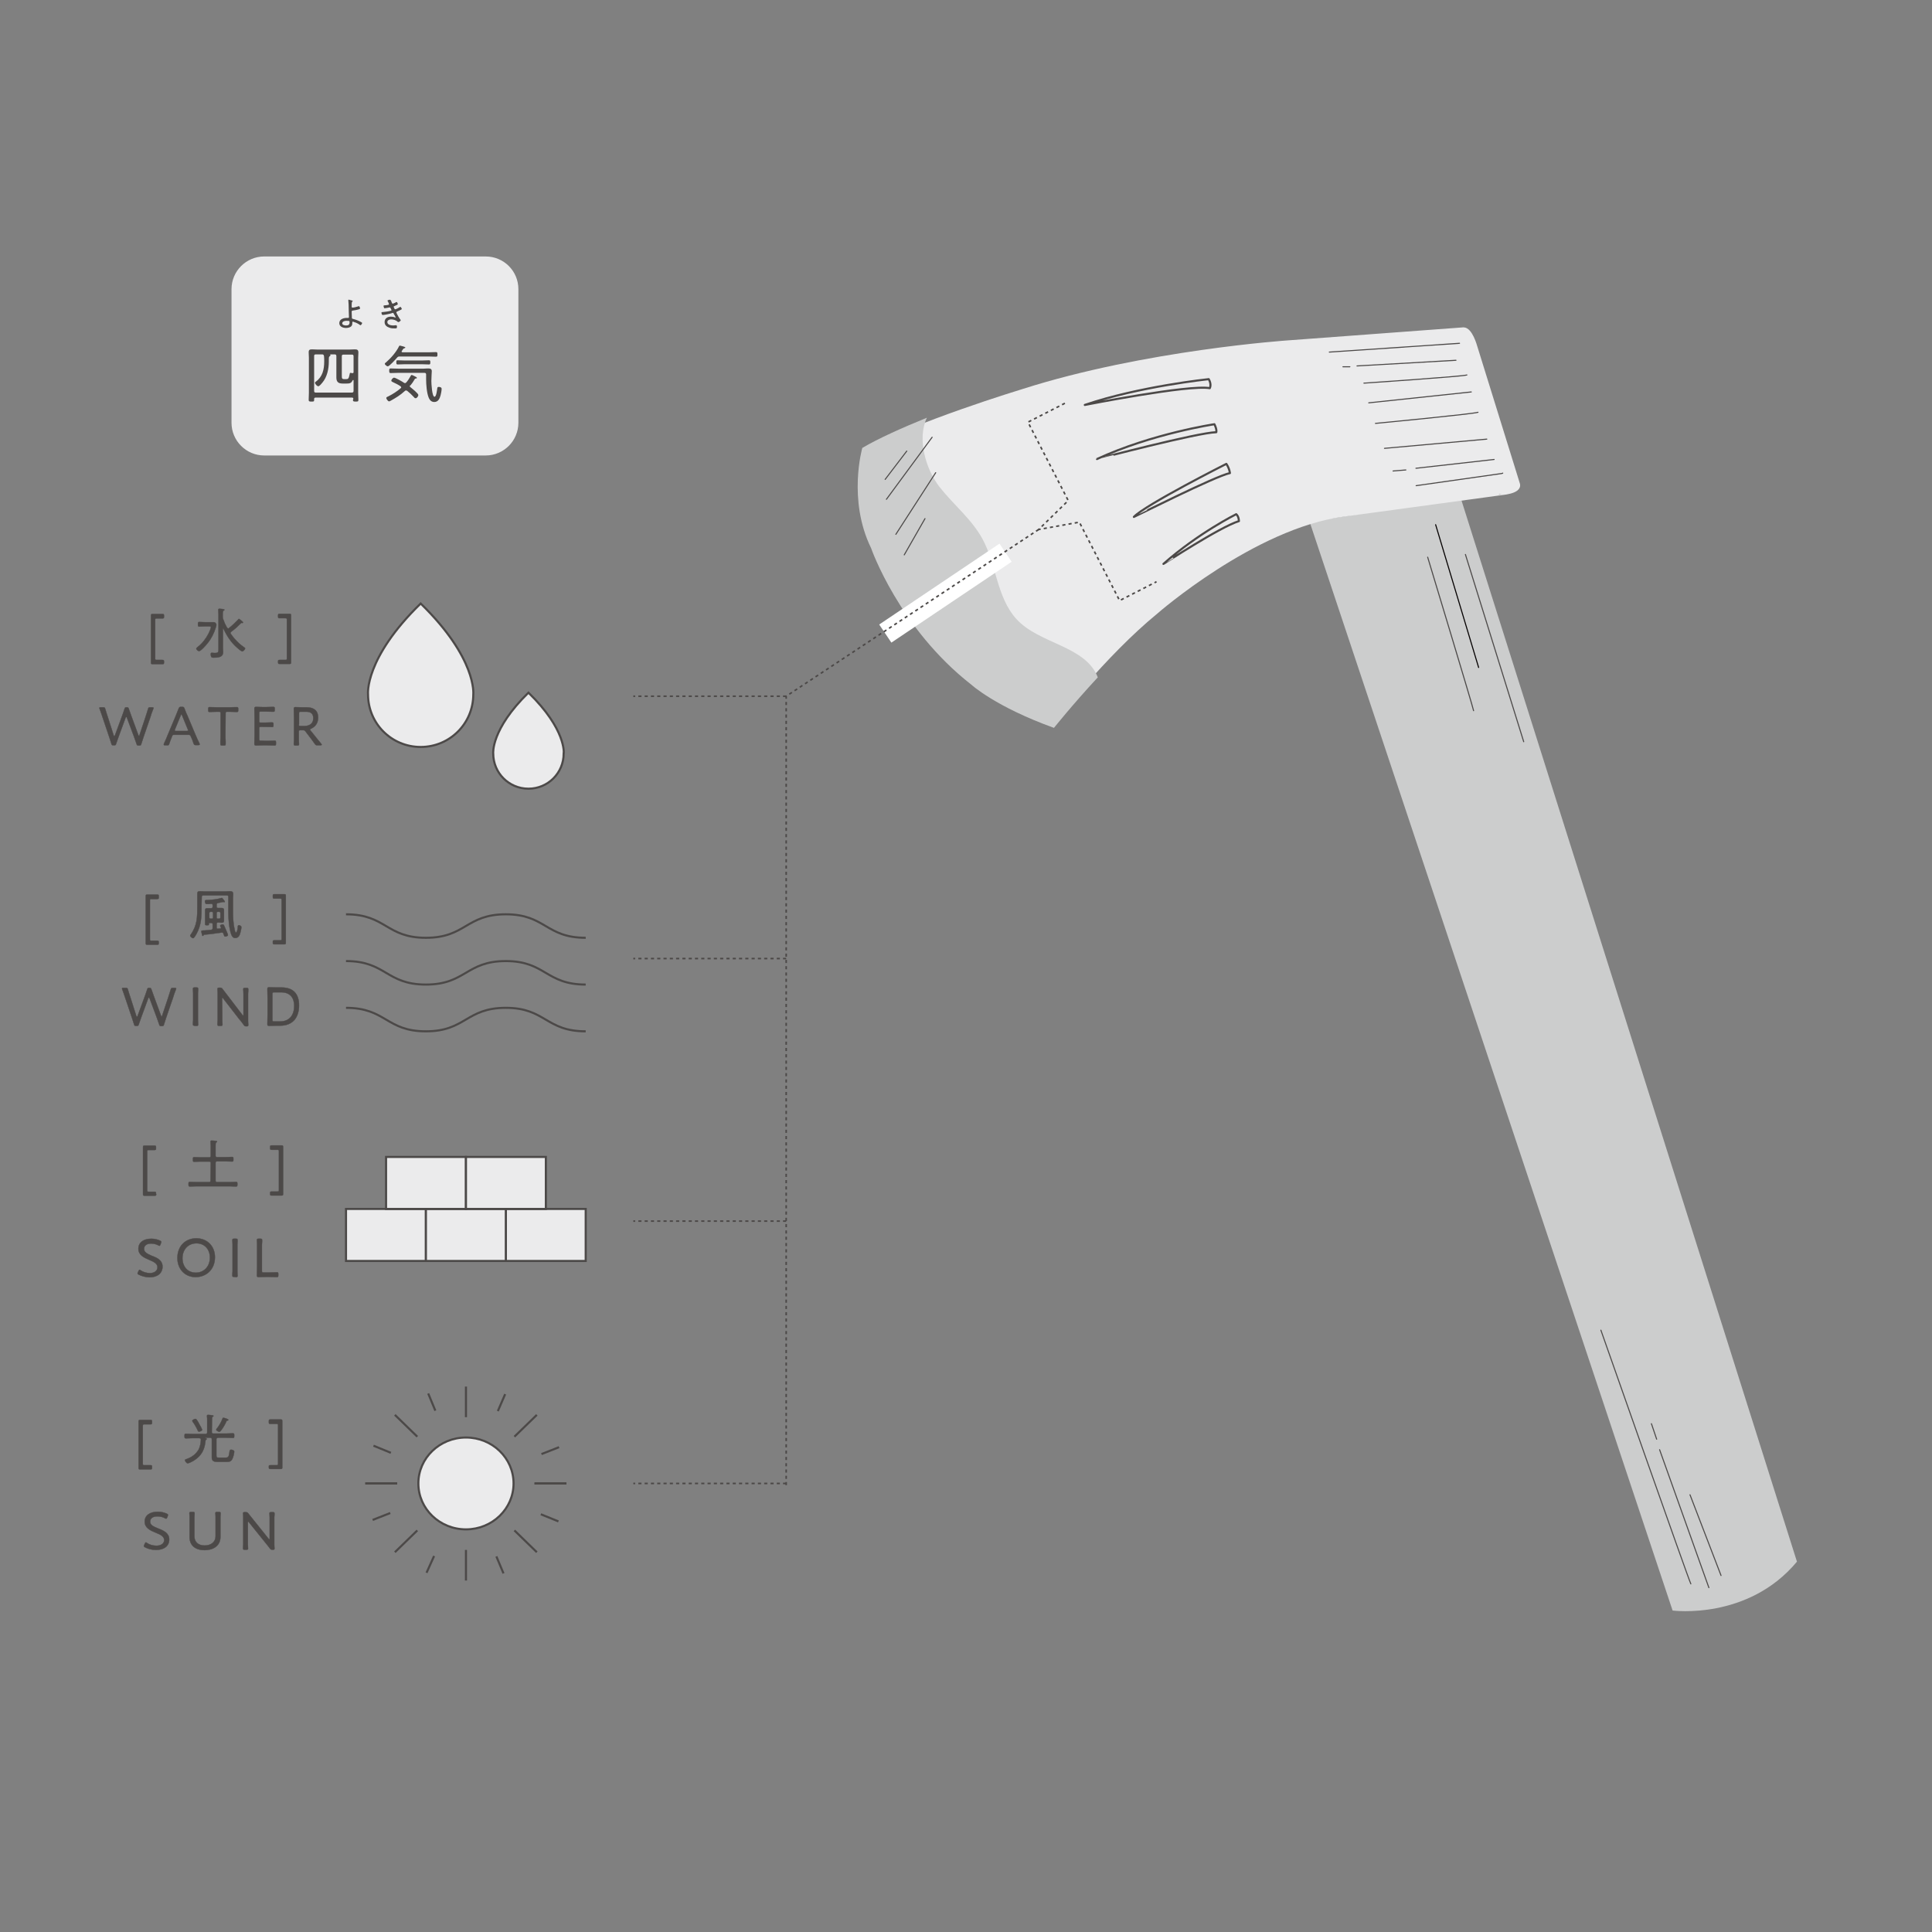 <?xml version="1.0" encoding="utf-8"?>
<!-- Generator: Adobe Illustrator 28.0.0, SVG Export Plug-In . SVG Version: 6.00 Build 0)  -->
<svg version="1.1" id="レイヤー_1" xmlns="http://www.w3.org/2000/svg" xmlns:xlink="http://www.w3.org/1999/xlink" x="0px"
	 y="0px" viewBox="0 0 921.3 921.3" style="enable-background:new 0 0 921.3 921.3;" xml:space="preserve">
<rect x="0" y="0" width="921.3" height="921.3" fill="#808080" stroke="none"/>
<style type="text/css">
	.st0{fill:#124A3B;}
	.st1{fill:#CCCDCD;}
	.st2{fill:#EBEBEC;stroke:#EBEBEC;stroke-width:2;stroke-miterlimit:10;}
	.st3{fill:#EBEBEC;stroke:#4C4948;stroke-linecap:round;stroke-linejoin:round;stroke-miterlimit:10;}
	.st4{fill:none;stroke:#4C4948;stroke-width:0.5;stroke-linecap:round;stroke-linejoin:round;stroke-miterlimit:10;}
	.st5{fill:none;stroke:#040000;stroke-width:0.5;stroke-linecap:round;stroke-linejoin:round;stroke-miterlimit:10;}
	.st6{fill:#EBEBEC;stroke:#4C4948;stroke-miterlimit:10;}
	.st7{enable-background:new    ;}
	.st8{fill:#4C4948;}
	.st9{fill:none;stroke:#4C4948;stroke-width:0.15;stroke-miterlimit:10;}
	.st10{fill:none;stroke:#4C4948;stroke-miterlimit:10;}
	.st11{fill:none;stroke:#4C4948;stroke-width:0.75;stroke-miterlimit:10;stroke-dasharray:1.5,1.5;}
	.st12{fill:#FFFFFF;}
	.st13{fill:#EBEBEC;}
</style>
<path class="st0" d="M471.8,320.4"/>
<path class="st0" d="M438.1,258.1"/>
<path class="st1" d="M624.5,248.8L797.6,768c0,0,35.9,4.8,59.3-23.3L696.6,237.6"/>
<path class="st2" d="M723.8,230.8l-20.4-65.7c0,0-2.2-8-5.5-8l-83.5,6.2c0,0-68.4,4.6-126.6,23.2c0,0-53,16.1-74.1,28.7
	c0,0-6,23.2,5.1,45.4c0,0,13.2,36.5,46,62.9c0,0,10.8,10.2,37.1,20.5c0,0,24.3-31.7,49.5-52.3c0,0,46.4-40.6,89.1-46.3l74.9-10.2
	C715.3,235.1,725,234.7,723.8,230.8z"/>
<path class="st1" d="M442,199.2c-11.8,4.8-23.2,9.9-30.8,14.4c0,0-7.1,24.7,4.2,47.8c0,0,13.2,38.1,47.8,65.1
	c0,0,11.4,10.5,39.4,20.6c0,0,8.5-10.7,20.9-24.1c-5.9-15.2-28-15.8-38.9-27.9c-9.3-10.3-9.5-26-16.1-38.1
	c-5.1-9.4-13.8-16.3-20.4-24.7C441.5,223.9,437.2,209.3,442,199.2z"/>
<path class="st3" d="M586.5,225.6c0,0-0.2-2.2-1.7-4.4c0,0-38.8,19.6-44.1,25.3C540.8,246.6,579.6,227,586.5,225.6z"/>
<path class="st3" d="M590.8,248.5c0,0,0-2.2-1.3-3.3c0,0-18.1,9-34.7,23.7C554.8,269,581.7,251.3,590.8,248.5z"/>
<path class="st3" d="M580,206.1c0,0,0.4-1.2-0.9-3.8c0,0-29.6,4.4-56,16.6C523.1,218.9,571.1,206.3,580,206.1z"/>
<path class="st3" d="M576.9,185.1c0,0,1-1.7-0.5-4.3c0,0-32.9,3.4-59.1,12.3C517.3,193.1,566.9,183.3,576.9,185.1z"/>
<g>
	<line class="st4" x1="432.4" y1="215.1" x2="422.1" y2="228.6"/>
	<line class="st4" x1="444.5" y1="208.5" x2="422.7" y2="238.1"/>
	<line class="st4" x1="427.2" y1="254.8" x2="446.2" y2="225.4"/>
	<line class="st4" x1="431.2" y1="264.6" x2="441.1" y2="247.3"/>
</g>
<line class="st4" x1="696" y1="163.7" x2="633.9" y2="167.9"/>
<line class="st4" x1="694.3" y1="171.8" x2="647.1" y2="174.5"/>
<path class="st4" d="M699.5,178.8c-1.3,0.7-49.1,3.9-49.1,3.9"/>
<line class="st4" x1="701.6" y1="186.9" x2="652.7" y2="192.1"/>
<path class="st4" d="M704.8,196.6c-1.9,0.8-48.9,5.3-48.9,5.3"/>
<line class="st4" x1="709" y1="209.4" x2="660.2" y2="213.8"/>
<line class="st4" x1="712.5" y1="219.1" x2="675.2" y2="223.3"/>
<line class="st4" x1="670.4" y1="224.1" x2="664.3" y2="224.6"/>
<path class="st4" d="M716.6,225.6c-0.2,0.1-0.3,0.2-0.5,0.2l-40.8,5.8"/>
<line class="st4" x1="643.7" y1="174.9" x2="640.4" y2="174.9"/>
<line class="st5" x1="684.6" y1="250.2" x2="705.1" y2="318.3"/>
<path class="st4" d="M806.3,755.3c-1-1.8-42.9-121-42.9-121"/>
<line class="st4" x1="814.9" y1="757.1" x2="791.4" y2="691.3"/>
<line class="st4" x1="820.7" y1="751.3" x2="805.9" y2="712.8"/>
<line class="st4" x1="790" y1="686.3" x2="787.5" y2="678.9"/>
<line class="st4" x1="698.8" y1="264.4" x2="726.6" y2="353.7"/>
<path class="st4" d="M702.7,338.9c-0.2-1.5-21.9-73.2-21.9-73.2"/>
<g>
	<path class="st6" d="M200.6,287.8c-26.9,26.2-25.1,43.3-25.1,43.3c0,13.9,11.2,25.1,25.1,25.1s25.1-11.2,25.1-25.1
		C225.7,331.1,227.5,314,200.6,287.8z"/>
	<path class="st6" d="M252,330.3c-18,17.6-16.8,29-16.8,29c0,9.3,7.5,16.8,16.8,16.8c9.3,0,16.8-7.5,16.8-16.8
		C268.9,359.3,270,347.8,252,330.3z"/>
</g>
<g>
	<g class="st7">
		<path class="st8" d="M56.6,351.2c-0.4,1.1-0.8,2.2-1.2,3.4c-0.2,0.7-0.3,0.8-1,0.8h-0.3c-0.7,0-0.8-0.1-1-0.8
			c-0.4-1.2-0.7-2.3-1.1-3.4l-3.1-9.2c-0.4-1.3-0.9-2.6-1.4-4c-0.1-0.2-0.1-0.3-0.1-0.4c0-0.3,0.2-0.3,0.6-0.3h1.2
			c0.7,0,0.8,0.1,1,0.8c0.4,1.4,0.8,2.6,1.2,3.8l2.8,8.8c0.1,0.2,0.2,0.3,0.3,0.3c0.1,0,0.2-0.1,0.3-0.3l3.2-8.7
			c0.5-1.3,0.9-2.5,1.4-4c0.2-0.6,0.3-0.7,0.9-0.7h0.2c0.6,0,0.7,0.1,0.9,0.7c0.5,1.4,0.9,2.6,1.4,3.9l3.2,8.7
			c0.1,0.2,0.2,0.3,0.3,0.3c0.1,0,0.2-0.1,0.2-0.3l2.9-8.7c0.4-1.3,0.8-2.4,1.2-3.8c0.2-0.7,0.3-0.8,1-0.8h1c0.4,0,0.6,0.1,0.6,0.3
			c0,0.1,0,0.2-0.1,0.4c-0.6,1.4-1,2.7-1.4,4l-3.2,9.3c-0.4,1.2-0.7,2.2-1.1,3.4c-0.2,0.7-0.3,0.8-1,0.8h-0.3c-0.7,0-0.8-0.1-1-0.8
			c-0.4-1.2-0.8-2.3-1.2-3.4l-3.4-9.1c-0.1-0.2-0.2-0.3-0.3-0.3c-0.1,0-0.2,0.1-0.3,0.3L56.6,351.2z"/>
		<path class="st8" d="M81.9,351.5c-0.4,1-0.8,1.9-1.2,3.2c-0.2,0.7-0.4,0.7-1,0.7h-1c-0.4,0-0.6-0.1-0.6-0.3c0-0.1,0-0.3,0.1-0.5
			c0.8-1.6,1.3-3,1.9-4.4l3.7-8.8c0.4-1.1,0.9-2.2,1.4-3.5c0.3-0.7,0.4-0.8,1.1-0.8h0.6c0.7,0,0.8,0.1,1.1,0.8
			c0.4,1.2,0.9,2.4,1.4,3.4l3.7,8.8c0.6,1.4,1.2,2.8,2,4.4c0.1,0.2,0.1,0.4,0.1,0.5c0,0.2-0.2,0.3-0.6,0.3h-1.2
			c-0.7,0-0.8-0.1-1.1-0.8c-0.4-1.3-0.7-2-1.2-3.1l-0.2-0.4c-0.1-0.3-0.3-0.6-0.9-0.6h-7c-0.6,0-0.8,0.2-0.9,0.6L81.9,351.5z
			 M83.4,347.9c-0.1,0.2-0.1,0.3-0.1,0.4c0,0.2,0.2,0.3,0.6,0.3h5.2c0.4,0,0.6-0.1,0.6-0.3c0-0.1,0-0.3-0.1-0.4l-2.8-6.8
			c-0.1-0.3-0.2-0.4-0.3-0.4c-0.1,0-0.2,0.1-0.3,0.4L83.4,347.9z"/>
		<path class="st8" d="M107.5,350.2c0,0.9,0,2.3,0.1,3.4c0,0.6,0,1.1,0,1.2c0,0.6-0.2,0.7-0.8,0.7h-0.9c-0.6,0-0.8-0.1-0.8-0.7
			c0-0.1,0-0.7,0-1.3c0.1-1,0.1-2.3,0.1-3.3v-10c0-0.7-0.1-0.8-0.8-0.8h-0.9c-1.2,0-3.1,0.1-3.6,0.1c-0.5,0-0.6-0.2-0.6-0.8V338
			c0-0.6,0.1-0.8,0.7-0.8c0.3,0,2.4,0.1,3.7,0.1h5.5c1.2,0,3.4-0.1,3.7-0.1c0.6,0,0.7,0.2,0.7,0.8v0.7c0,0.6-0.1,0.8-0.6,0.8
			c-0.5,0-2.4-0.1-3.6-0.1h-1c-0.7,0-0.8,0.1-0.8,0.8L107.5,350.2L107.5,350.2z"/>
		<path class="st8" d="M127.3,353.3c1.3,0,3.3-0.1,3.7-0.1c0.5,0,0.6,0.2,0.6,0.8v0.7c0,0.6-0.1,0.8-0.7,0.8c-0.4,0-2.4-0.1-3.7-0.1
			h-1.7c-1,0-2.9,0.1-3.3,0.1c-0.6,0-0.9-0.1-0.9-0.8c0-0.2,0.1-2.9,0.1-4.5v-7.8c0-1.5-0.1-4.3-0.1-4.5c0-0.6,0.2-0.8,0.8-0.8
			c0.2,0,2.2,0.1,3.4,0.1h1.1c1.3,0,3.3-0.1,3.7-0.1c0.6,0,0.7,0.2,0.7,0.8v0.7c0,0.6-0.1,0.8-0.7,0.8c-0.3,0-2.4-0.1-3.7-0.1h-2.2
			c-0.7,0-0.8,0.1-0.8,0.8v3.7c0,0.7,0.1,0.8,0.8,0.8h1.6c1.2,0,3.3-0.1,3.7-0.1c0.6,0,0.7,0.2,0.7,0.8v0.6c0,0.6-0.1,0.8-0.6,0.8
			c-0.5,0-2.2-0.1-5.4-0.1c-0.7,0-0.8,0.1-0.8,0.8v5c0,0.7,0.1,0.8,0.8,0.8L127.3,353.3L127.3,353.3z"/>
		<path class="st8" d="M142.5,350.2c0,0.8,0,1.9,0,2.8c0,0.9,0.1,1.6,0.1,1.8c0,0.6-0.2,0.7-0.8,0.7h-0.9c-0.6,0-0.8-0.1-0.8-0.7
			c0-0.2,0-0.8,0.1-1.7c0-0.9,0-2.1,0-2.9v-7.7c0-1.5-0.1-4.3-0.1-4.5c0-0.6,0.2-0.8,0.8-0.8c0.2,0,2.1,0.1,3.4,0.1h1.8
			c3.3,0,5.6,1.3,5.6,4.9c0,2.5-1.2,4.3-3.4,5.3c-0.3,0.2-0.5,0.3-0.5,0.4c0,0.1,0.1,0.3,0.3,0.5l0.9,1.1c1.3,1.7,2.5,3.1,4.2,5.2
			c0.2,0.2,0.2,0.3,0.2,0.4c0,0.2-0.2,0.3-0.6,0.3h-1.4c-0.7,0-0.9-0.1-1.3-0.7c-1.1-1.6-2.2-3-3.2-4.3l-1.2-1.6
			c-0.4-0.5-0.6-0.6-1.3-0.6h-1.1c-0.7,0-0.8,0.1-0.8,0.8L142.5,350.2L142.5,350.2z M142.5,345.4c0,0.7,0.1,0.8,0.8,0.8h1.9
			c2.1,0,4.2-0.9,4.2-3.7c0-2.6-1.7-3.1-3.4-3.1h-2.6c-0.7,0-0.8,0.1-0.8,0.8V345.4z"/>
	</g>
	<g class="st7">
		<path class="st9" d="M56.6,351.2c-0.4,1.1-0.8,2.2-1.2,3.4c-0.2,0.7-0.3,0.8-1,0.8h-0.3c-0.7,0-0.8-0.1-1-0.8
			c-0.4-1.2-0.7-2.3-1.1-3.4l-3.1-9.2c-0.4-1.3-0.9-2.6-1.4-4c-0.1-0.2-0.1-0.3-0.1-0.4c0-0.3,0.2-0.3,0.6-0.3h1.2
			c0.7,0,0.8,0.1,1,0.8c0.4,1.4,0.8,2.6,1.2,3.8l2.8,8.8c0.1,0.2,0.2,0.3,0.3,0.3c0.1,0,0.2-0.1,0.3-0.3l3.2-8.7
			c0.5-1.3,0.9-2.5,1.4-4c0.2-0.6,0.3-0.7,0.9-0.7h0.2c0.6,0,0.7,0.1,0.9,0.7c0.5,1.4,0.9,2.6,1.4,3.9l3.2,8.7
			c0.1,0.2,0.2,0.3,0.3,0.3c0.1,0,0.2-0.1,0.2-0.3l2.9-8.7c0.4-1.3,0.8-2.4,1.2-3.8c0.2-0.7,0.3-0.8,1-0.8h1c0.4,0,0.6,0.1,0.6,0.3
			c0,0.1,0,0.2-0.1,0.4c-0.6,1.4-1,2.7-1.4,4l-3.2,9.3c-0.4,1.2-0.7,2.2-1.1,3.4c-0.2,0.7-0.3,0.8-1,0.8h-0.3c-0.7,0-0.8-0.1-1-0.8
			c-0.4-1.2-0.8-2.3-1.2-3.4l-3.4-9.1c-0.1-0.2-0.2-0.3-0.3-0.3c-0.1,0-0.2,0.1-0.3,0.3L56.6,351.2z"/>
		<path class="st9" d="M81.9,351.5c-0.4,1-0.8,1.9-1.2,3.2c-0.2,0.7-0.4,0.7-1,0.7h-1c-0.4,0-0.6-0.1-0.6-0.3c0-0.1,0-0.3,0.1-0.5
			c0.8-1.6,1.3-3,1.9-4.4l3.7-8.8c0.4-1.1,0.9-2.2,1.4-3.5c0.3-0.7,0.4-0.8,1.1-0.8h0.6c0.7,0,0.8,0.1,1.1,0.8
			c0.4,1.2,0.9,2.4,1.4,3.4l3.7,8.8c0.6,1.4,1.2,2.8,2,4.4c0.1,0.2,0.1,0.4,0.1,0.5c0,0.2-0.2,0.3-0.6,0.3h-1.2
			c-0.7,0-0.8-0.1-1.1-0.8c-0.4-1.3-0.7-2-1.2-3.1l-0.2-0.4c-0.1-0.3-0.3-0.6-0.9-0.6h-7c-0.6,0-0.8,0.2-0.9,0.6L81.9,351.5z
			 M83.4,347.9c-0.1,0.2-0.1,0.3-0.1,0.4c0,0.2,0.2,0.3,0.6,0.3h5.2c0.4,0,0.6-0.1,0.6-0.3c0-0.1,0-0.3-0.1-0.4l-2.8-6.8
			c-0.1-0.3-0.2-0.4-0.3-0.4c-0.1,0-0.2,0.1-0.3,0.4L83.4,347.9z"/>
		<path class="st9" d="M107.5,350.2c0,0.9,0,2.3,0.1,3.4c0,0.6,0,1.1,0,1.2c0,0.6-0.2,0.7-0.8,0.7h-0.9c-0.6,0-0.8-0.1-0.8-0.7
			c0-0.1,0-0.7,0-1.3c0.1-1,0.1-2.3,0.1-3.3v-10c0-0.7-0.1-0.8-0.8-0.8h-0.9c-1.2,0-3.1,0.1-3.6,0.1c-0.5,0-0.6-0.2-0.6-0.8V338
			c0-0.6,0.1-0.8,0.7-0.8c0.3,0,2.4,0.1,3.7,0.1h5.5c1.2,0,3.4-0.1,3.7-0.1c0.6,0,0.7,0.2,0.7,0.8v0.7c0,0.6-0.1,0.8-0.6,0.8
			c-0.5,0-2.4-0.1-3.6-0.1h-1c-0.7,0-0.8,0.1-0.8,0.8L107.5,350.2L107.5,350.2z"/>
		<path class="st9" d="M127.3,353.3c1.3,0,3.3-0.1,3.7-0.1c0.5,0,0.6,0.2,0.6,0.8v0.7c0,0.6-0.1,0.8-0.7,0.8c-0.4,0-2.4-0.1-3.7-0.1
			h-1.7c-1,0-2.9,0.1-3.3,0.1c-0.6,0-0.9-0.1-0.9-0.8c0-0.2,0.1-2.9,0.1-4.5v-7.8c0-1.5-0.1-4.3-0.1-4.5c0-0.6,0.2-0.8,0.8-0.8
			c0.2,0,2.2,0.1,3.4,0.1h1.1c1.3,0,3.3-0.1,3.7-0.1c0.6,0,0.7,0.2,0.7,0.8v0.7c0,0.6-0.1,0.8-0.7,0.8c-0.3,0-2.4-0.1-3.7-0.1h-2.2
			c-0.7,0-0.8,0.1-0.8,0.8v3.7c0,0.7,0.1,0.8,0.8,0.8h1.6c1.2,0,3.3-0.1,3.7-0.1c0.6,0,0.7,0.2,0.7,0.8v0.6c0,0.6-0.1,0.8-0.6,0.8
			c-0.5,0-2.2-0.1-5.4-0.1c-0.7,0-0.8,0.1-0.8,0.8v5c0,0.7,0.1,0.8,0.8,0.8L127.3,353.3L127.3,353.3z"/>
		<path class="st9" d="M142.5,350.2c0,0.8,0,1.9,0,2.8c0,0.9,0.1,1.6,0.1,1.8c0,0.6-0.2,0.7-0.8,0.7h-0.9c-0.6,0-0.8-0.1-0.8-0.7
			c0-0.2,0-0.8,0.1-1.7c0-0.9,0-2.1,0-2.9v-7.7c0-1.5-0.1-4.3-0.1-4.5c0-0.6,0.2-0.8,0.8-0.8c0.2,0,2.1,0.1,3.4,0.1h1.8
			c3.3,0,5.6,1.3,5.6,4.9c0,2.5-1.2,4.3-3.4,5.3c-0.3,0.2-0.5,0.3-0.5,0.4c0,0.1,0.1,0.3,0.3,0.5l0.9,1.1c1.3,1.7,2.5,3.1,4.2,5.2
			c0.2,0.2,0.2,0.3,0.2,0.4c0,0.2-0.2,0.3-0.6,0.3h-1.4c-0.7,0-0.9-0.1-1.3-0.7c-1.1-1.6-2.2-3-3.2-4.3l-1.2-1.6
			c-0.4-0.5-0.6-0.6-1.3-0.6h-1.1c-0.7,0-0.8,0.1-0.8,0.8L142.5,350.2L142.5,350.2z M142.5,345.4c0,0.7,0.1,0.8,0.8,0.8h1.9
			c2.1,0,4.2-0.9,4.2-3.7c0-2.6-1.7-3.1-3.4-3.1h-2.6c-0.7,0-0.8,0.1-0.8,0.8V345.4z"/>
	</g>
	<g class="st7">
		<path class="st8" d="M78.2,315.9c0,0.7-0.1,0.8-0.8,0.8c-0.4,0-1.3,0-1.9,0h-2.7c-0.7,0-0.8-0.1-0.8-0.8v-22.3
			c0-0.7,0.1-0.8,0.8-0.8h2.7c0.7,0,1.6,0,1.9,0c0.7,0,0.8,0.1,0.8,0.8v0.5c0,0.7-0.1,0.8-0.8,0.8c-0.3,0-1.3,0-1.9,0h-0.8
			c-0.6,0-0.7,0.1-0.7,0.7V314c0,0.6,0.1,0.7,0.7,0.7h0.8c0.7,0,1.5,0,1.9,0c0.7,0,0.8,0.1,0.8,0.8V315.9z"/>
		<path class="st8" d="M97.7,298.7c-0.9,0-1.8,0.1-2.7,0.1c-0.6,0-0.6-0.3-0.6-1.1c0-0.8,0-1.1,0.6-1.1c0.9,0,1.8,0.1,2.7,0.1h1.9
			c0.8,0,1.5,0,2.3,0c0.9,0,1.3,0.9,1.3,1.3c0,0.3-0.2,0.9-0.3,1.2c-0.8,2.7-2.1,5.3-3.9,7.5c-0.6,0.8-3.2,3.8-4.1,3.8
			c-0.4,0-1.3-0.7-1.3-1.2c0-0.3,0.5-0.6,0.8-0.9c2.1-1.6,3.8-3.9,5-6.2c0.3-0.5,1.2-2.6,1.2-3.1c0-0.4-0.4-0.4-0.8-0.4L97.7,298.7
			L97.7,298.7z M108.8,299.7c0.2,0,0.3-0.1,0.4-0.2c1.3-1,3.3-2.9,4.4-4.1c0.1-0.1,0.2-0.3,0.3-0.3c0.2,0,2,1.4,2,1.7
			c0,0.2-0.1,0.3-0.3,0.3c-0.1,0-0.3-0.1-0.4-0.1c-0.1,0-0.2,0.1-0.3,0.2c-1.5,1.5-2.9,2.8-4.7,4.1c-0.2,0.2-0.3,0.3-0.3,0.6
			c0,0.2,0.1,0.3,0.2,0.4c0.5,0.7,1,1.4,1.5,2c1.7,1.9,2.6,2.8,4.7,4.3c0.2,0.1,0.6,0.4,0.6,0.6c0,0.4-0.8,1.4-1.4,1.4
			c-0.4,0-2-1.3-2.4-1.7c-2.9-2.5-4.9-5.6-6.5-9c0-0.1-0.1-0.1-0.2-0.1c-0.1,0-0.1,0.1-0.1,0.2v8.9c0,0.7,0.1,1.4,0.1,2
			c0,2.6-2.5,2.7-4.5,2.7c-0.7,0-1.4,0.1-1.4-1.7c0-0.4,0.1-0.6,0.5-0.6c0.3,0,0.9,0.1,1.4,0.1c1.9,0,1.8-0.6,1.8-2.4v-16
			c0-0.7-0.1-1.4-0.1-2c0-0.1,0-0.2,0-0.3c0-0.3,0.2-0.4,0.4-0.4c0.3,0,1.8,0.1,2.1,0.2c0.2,0,0.4,0.1,0.4,0.3
			c0,0.2-0.1,0.2-0.4,0.4c-0.3,0.2-0.4,0.6-0.4,1.8v1c0,0.5,0,0.7,0.2,1.2c0.6,1.7,0.9,2.4,1.8,4
			C108.5,299.5,108.6,299.7,108.8,299.7z"/>
	</g>
	<g class="st7">
		<path class="st9" d="M78.2,315.9c0,0.7-0.1,0.8-0.8,0.8c-0.4,0-1.3,0-1.9,0h-2.7c-0.7,0-0.8-0.1-0.8-0.8v-22.3
			c0-0.7,0.1-0.8,0.8-0.8h2.7c0.7,0,1.6,0,1.9,0c0.7,0,0.8,0.1,0.8,0.8v0.5c0,0.7-0.1,0.8-0.8,0.8c-0.3,0-1.3,0-1.9,0h-0.8
			c-0.6,0-0.7,0.1-0.7,0.7V314c0,0.6,0.1,0.7,0.7,0.7h0.8c0.7,0,1.5,0,1.9,0c0.7,0,0.8,0.1,0.8,0.8V315.9z"/>
		<path class="st9" d="M97.7,298.7c-0.9,0-1.8,0.1-2.7,0.1c-0.6,0-0.6-0.3-0.6-1.1c0-0.8,0-1.1,0.6-1.1c0.9,0,1.8,0.1,2.7,0.1h1.9
			c0.8,0,1.5,0,2.3,0c0.9,0,1.3,0.9,1.3,1.3c0,0.3-0.2,0.9-0.3,1.2c-0.8,2.7-2.1,5.3-3.9,7.5c-0.6,0.8-3.2,3.8-4.1,3.8
			c-0.4,0-1.3-0.7-1.3-1.2c0-0.3,0.5-0.6,0.8-0.9c2.1-1.6,3.8-3.9,5-6.2c0.3-0.5,1.2-2.6,1.2-3.1c0-0.4-0.4-0.4-0.8-0.4L97.7,298.7
			L97.7,298.7z M108.8,299.7c0.2,0,0.3-0.1,0.4-0.2c1.3-1,3.3-2.9,4.4-4.1c0.1-0.1,0.2-0.3,0.3-0.3c0.2,0,2,1.4,2,1.7
			c0,0.2-0.1,0.3-0.3,0.3c-0.1,0-0.3-0.1-0.4-0.1c-0.1,0-0.2,0.1-0.3,0.2c-1.5,1.5-2.9,2.8-4.7,4.1c-0.2,0.2-0.3,0.3-0.3,0.6
			c0,0.2,0.1,0.3,0.2,0.4c0.5,0.7,1,1.4,1.5,2c1.7,1.9,2.6,2.8,4.7,4.3c0.2,0.1,0.6,0.4,0.6,0.6c0,0.4-0.8,1.4-1.4,1.4
			c-0.4,0-2-1.3-2.4-1.7c-2.9-2.5-4.9-5.6-6.5-9c0-0.1-0.1-0.1-0.2-0.1c-0.1,0-0.1,0.1-0.1,0.2v8.9c0,0.7,0.1,1.4,0.1,2
			c0,2.6-2.5,2.7-4.5,2.7c-0.7,0-1.4,0.1-1.4-1.7c0-0.4,0.1-0.6,0.5-0.6c0.3,0,0.9,0.1,1.4,0.1c1.9,0,1.8-0.6,1.8-2.4v-16
			c0-0.7-0.1-1.4-0.1-2c0-0.1,0-0.2,0-0.3c0-0.3,0.2-0.4,0.4-0.4c0.3,0,1.8,0.1,2.1,0.2c0.2,0,0.4,0.1,0.4,0.3
			c0,0.2-0.1,0.2-0.4,0.4c-0.3,0.2-0.4,0.6-0.4,1.8v1c0,0.5,0,0.7,0.2,1.2c0.6,1.7,0.9,2.4,1.8,4
			C108.5,299.5,108.6,299.7,108.8,299.7z"/>
	</g>
	<g class="st7">
		<path class="st8" d="M133.4,314.7c0.4,0,1.3,0,1.9,0h0.8c0.6,0,0.7-0.1,0.7-0.7v-18.5c0-0.6-0.1-0.7-0.7-0.7h-0.8
			c-0.7,0-1.7,0-1.9,0c-0.7,0-0.8-0.1-0.8-0.8v-0.5c0-0.7,0.1-0.8,0.8-0.8c0.3,0,1.3,0,1.9,0h2.7c0.7,0,0.8,0.1,0.8,0.8v22.3
			c0,0.7-0.1,0.8-0.8,0.8h-2.7c-0.7,0-1.5,0-1.9,0c-0.7,0-0.8-0.1-0.8-0.8v-0.5C132.6,314.8,132.7,314.7,133.4,314.7z"/>
	</g>
	<g class="st7">
		<path class="st9" d="M133.4,314.7c0.4,0,1.3,0,1.9,0h0.8c0.6,0,0.7-0.1,0.7-0.7v-18.5c0-0.6-0.1-0.7-0.7-0.7h-0.8
			c-0.7,0-1.7,0-1.9,0c-0.7,0-0.8-0.1-0.8-0.8v-0.5c0-0.7,0.1-0.8,0.8-0.8c0.3,0,1.3,0,1.9,0h2.7c0.7,0,0.8,0.1,0.8,0.8v22.3
			c0,0.7-0.1,0.8-0.8,0.8h-2.7c-0.7,0-1.5,0-1.9,0c-0.7,0-0.8-0.1-0.8-0.8v-0.5C132.6,314.8,132.7,314.7,133.4,314.7z"/>
	</g>
</g>
<g>
	<path class="st10" d="M165,436c19.1,0,19.1,11.2,38.1,11.2s19.1-11.2,38.1-11.2s19,11.2,38.1,11.2"/>
	<path class="st10" d="M165,458.3c19.1,0,19.1,11.2,38.1,11.2s19.1-11.2,38.1-11.2s19,11.2,38.1,11.2"/>
	<path class="st10" d="M165,480.6c19.1,0,19.1,11.2,38.1,11.2s19.1-11.2,38.1-11.2s19,11.2,38.1,11.2"/>
</g>
<g>
	<g class="st7">
		<path class="st8" d="M67.4,485c-0.4,1.1-0.8,2.2-1.2,3.4c-0.2,0.7-0.3,0.8-1,0.8h-0.3c-0.7,0-0.8-0.1-1-0.8
			c-0.4-1.2-0.7-2.3-1.1-3.4l-3.1-9.2c-0.4-1.3-0.9-2.6-1.4-4c-0.1-0.2-0.1-0.3-0.1-0.4c0-0.3,0.2-0.3,0.6-0.3h1.2
			c0.7,0,0.8,0.1,1,0.8c0.4,1.4,0.8,2.6,1.2,3.8l2.8,8.8c0.1,0.2,0.2,0.3,0.3,0.3c0.1,0,0.2-0.1,0.3-0.3l3.2-8.7
			c0.5-1.3,0.9-2.5,1.4-4c0.2-0.6,0.3-0.7,0.9-0.7h0.2c0.6,0,0.7,0.1,0.9,0.7c0.5,1.4,0.9,2.6,1.4,3.9l3.2,8.7
			c0.1,0.2,0.2,0.3,0.3,0.3c0.1,0,0.2-0.1,0.2-0.3l2.9-8.7c0.4-1.3,0.8-2.4,1.2-3.8c0.2-0.7,0.3-0.8,1-0.8h1c0.4,0,0.6,0.1,0.6,0.3
			c0,0.1,0,0.2-0.1,0.4c-0.6,1.4-1,2.7-1.4,4l-3.2,9.3c-0.4,1.2-0.7,2.2-1.1,3.4c-0.2,0.7-0.3,0.8-1,0.8h-0.3c-0.7,0-0.8-0.1-1-0.8
			c-0.4-1.2-0.8-2.3-1.2-3.4l-3.4-9.1c-0.1-0.2-0.2-0.3-0.3-0.3c-0.1,0-0.2,0.1-0.3,0.3L67.4,485z"/>
		<path class="st8" d="M92.8,489.1c-0.6,0-0.8-0.1-0.8-0.7c0-0.2,0-1,0.1-1.9c0-0.9,0-1.9,0-2.6v-7.7c0-0.8,0-1.8,0-2.7
			c0-0.9-0.1-1.7-0.1-1.9c0-0.6,0.2-0.7,0.8-0.7h0.9c0.6,0,0.8,0.1,0.8,0.7c0,0.2,0,1-0.1,1.9c0,0.9,0,1.9,0,2.7v7.7
			c0,0.8,0,1.8,0,2.7c0,0.9,0.1,1.7,0.1,1.9c0,0.6-0.2,0.7-0.8,0.7H92.8z"/>
		<path class="st8" d="M106,483.9c0,0.7,0,1.7,0,2.5c0,1,0.1,1.9,0.1,2.1c0,0.6-0.2,0.7-0.8,0.7h-0.8c-0.6,0-0.8-0.1-0.8-0.7
			c0-0.2,0-1.1,0.1-2c0-0.9,0-1.8,0-2.5v-8.1c0-0.7,0-1.6,0-2.4c0-0.9-0.1-1.6-0.1-1.8c0-0.6,0.2-0.7,0.8-0.7h0.4
			c0.7,0,0.9,0.1,1.3,0.7c0.8,1,1.5,2,2.3,3l7.1,9.3c0.1,0.2,0.2,0.3,0.3,0.3c0.1,0,0.2-0.2,0.2-0.4v-7.5c0-0.8,0-1.8,0-2.7
			c0-0.9-0.1-1.7-0.1-1.9c0-0.6,0.2-0.7,0.8-0.7h0.8c0.6,0,0.8,0.1,0.8,0.7c0,0.2,0,1-0.1,2c0,0.9,0,1.9,0,2.6v8.1
			c0,0.7,0,1.6,0,2.4c0,0.8,0.1,1.6,0.1,1.8c0,0.6-0.2,0.7-0.7,0.7h-0.3c-0.6,0-0.8-0.1-1.2-0.7c-0.7-1-1.4-1.9-2.2-2.8l-7.6-9.8
			c-0.1-0.2-0.2-0.3-0.3-0.3c-0.1,0-0.2,0.2-0.2,0.4L106,483.9L106,483.9z"/>
		<path class="st8" d="M131.7,489.1c-1.2,0-3.2,0.1-3.4,0.1c-0.6,0-0.8-0.2-0.8-0.8c0-0.2,0.1-2.9,0.1-4.5v-7.8
			c0-1.5-0.1-4.3-0.1-4.5c0-0.6,0.2-0.8,0.8-0.8c0.2,0,2.2,0.1,3.4,0.1h2.6c5.4,0,8.3,2.9,8.3,8.5c0,5.7-2.9,9.7-9,9.7L131.7,489.1
			L131.7,489.1z M129.9,486.3c0,0.7,0.1,0.8,0.8,0.8h2.8c4.7,0,6.8-3.2,6.8-7.5c0-3.7-1.9-6.4-6.2-6.4h-3.4c-0.7,0-0.8,0.1-0.8,0.8
			L129.9,486.3L129.9,486.3z"/>
	</g>
	<g class="st7">
		<path class="st9" d="M67.4,485c-0.4,1.1-0.8,2.2-1.2,3.4c-0.2,0.7-0.3,0.8-1,0.8h-0.3c-0.7,0-0.8-0.1-1-0.8
			c-0.4-1.2-0.7-2.3-1.1-3.4l-3.1-9.2c-0.4-1.3-0.9-2.6-1.4-4c-0.1-0.2-0.1-0.3-0.1-0.4c0-0.3,0.2-0.3,0.6-0.3h1.2
			c0.7,0,0.8,0.1,1,0.8c0.4,1.4,0.8,2.6,1.2,3.8l2.8,8.8c0.1,0.2,0.2,0.3,0.3,0.3c0.1,0,0.2-0.1,0.3-0.3l3.2-8.7
			c0.5-1.3,0.9-2.5,1.4-4c0.2-0.6,0.3-0.7,0.9-0.7h0.2c0.6,0,0.7,0.1,0.9,0.7c0.5,1.4,0.9,2.6,1.4,3.9l3.2,8.7
			c0.1,0.2,0.2,0.3,0.3,0.3c0.1,0,0.2-0.1,0.2-0.3l2.9-8.7c0.4-1.3,0.8-2.4,1.2-3.8c0.2-0.7,0.3-0.8,1-0.8h1c0.4,0,0.6,0.1,0.6,0.3
			c0,0.1,0,0.2-0.1,0.4c-0.6,1.4-1,2.7-1.4,4l-3.2,9.3c-0.4,1.2-0.7,2.2-1.1,3.4c-0.2,0.7-0.3,0.8-1,0.8h-0.3c-0.7,0-0.8-0.1-1-0.8
			c-0.4-1.2-0.8-2.3-1.2-3.4l-3.4-9.1c-0.1-0.2-0.2-0.3-0.3-0.3c-0.1,0-0.2,0.1-0.3,0.3L67.4,485z"/>
		<path class="st9" d="M92.8,489.1c-0.6,0-0.8-0.1-0.8-0.7c0-0.2,0-1,0.1-1.9c0-0.9,0-1.9,0-2.6v-7.7c0-0.8,0-1.8,0-2.7
			c0-0.9-0.1-1.7-0.1-1.9c0-0.6,0.2-0.7,0.8-0.7h0.9c0.6,0,0.8,0.1,0.8,0.7c0,0.2,0,1-0.1,1.9c0,0.9,0,1.9,0,2.7v7.7
			c0,0.8,0,1.8,0,2.7c0,0.9,0.1,1.7,0.1,1.9c0,0.6-0.2,0.7-0.8,0.7H92.8z"/>
		<path class="st9" d="M106,483.9c0,0.7,0,1.7,0,2.5c0,1,0.1,1.9,0.1,2.1c0,0.6-0.2,0.7-0.8,0.7h-0.8c-0.6,0-0.8-0.1-0.8-0.7
			c0-0.2,0-1.1,0.1-2c0-0.9,0-1.8,0-2.5v-8.1c0-0.7,0-1.6,0-2.4c0-0.9-0.1-1.6-0.1-1.8c0-0.6,0.2-0.7,0.8-0.7h0.4
			c0.7,0,0.9,0.1,1.3,0.7c0.8,1,1.5,2,2.3,3l7.1,9.3c0.1,0.2,0.2,0.3,0.3,0.3c0.1,0,0.2-0.2,0.2-0.4v-7.5c0-0.8,0-1.8,0-2.7
			c0-0.9-0.1-1.7-0.1-1.9c0-0.6,0.2-0.7,0.8-0.7h0.8c0.6,0,0.8,0.1,0.8,0.7c0,0.2,0,1-0.1,2c0,0.9,0,1.9,0,2.6v8.1
			c0,0.7,0,1.6,0,2.4c0,0.8,0.1,1.6,0.1,1.8c0,0.6-0.2,0.7-0.7,0.7h-0.3c-0.6,0-0.8-0.1-1.2-0.7c-0.7-1-1.4-1.9-2.2-2.8l-7.6-9.8
			c-0.1-0.2-0.2-0.3-0.3-0.3c-0.1,0-0.2,0.2-0.2,0.4L106,483.9L106,483.9z"/>
		<path class="st9" d="M131.7,489.1c-1.2,0-3.2,0.1-3.4,0.1c-0.6,0-0.8-0.2-0.8-0.8c0-0.2,0.1-2.9,0.1-4.5v-7.8
			c0-1.5-0.1-4.3-0.1-4.5c0-0.6,0.2-0.8,0.8-0.8c0.2,0,2.2,0.1,3.4,0.1h2.6c5.4,0,8.3,2.9,8.3,8.5c0,5.7-2.9,9.7-9,9.7L131.7,489.1
			L131.7,489.1z M129.9,486.3c0,0.7,0.1,0.8,0.8,0.8h2.8c4.7,0,6.8-3.2,6.8-7.5c0-3.7-1.9-6.4-6.2-6.4h-3.4c-0.7,0-0.8,0.1-0.8,0.8
			L129.9,486.3L129.9,486.3z"/>
	</g>
	<g class="st7">
		<path class="st8" d="M75.7,449.7c0,0.7-0.1,0.8-0.8,0.8c-0.4,0-1.3,0-1.9,0h-2.7c-0.7,0-0.8-0.1-0.8-0.8v-22.3
			c0-0.7,0.1-0.8,0.8-0.8h2.7c0.7,0,1.6,0,1.9,0c0.7,0,0.8,0.1,0.8,0.8v0.5c0,0.7-0.1,0.8-0.8,0.8c-0.3,0-1.3,0-1.9,0h-0.8
			c-0.6,0-0.7,0.1-0.7,0.7v18.5c0,0.6,0.1,0.7,0.7,0.7h0.8c0.7,0,1.5,0,1.9,0c0.7,0,0.8,0.1,0.8,0.8V449.7z"/>
		<path class="st8" d="M96.1,432c0,4.9,0,9.1-2.5,13.5c-0.2,0.4-1.1,1.9-1.5,1.9c-0.5,0-1.4-0.8-1.4-1.2c0-0.2,0.2-0.4,0.3-0.6
			c3.1-4.4,3.1-8.4,3.1-13.5v-3.6c0-0.7,0-1.4,0-2.2c0-1.1,0.3-1.3,1.4-1.3c0.7,0,1.4,0.1,2.2,0.1h9.9c0.6,0,1.2-0.1,1.8-0.1
			c1.1,0,1.8,0.1,1.8,1.4c0,0.6-0.1,1.2-0.1,1.9v0.2l0,5.8c0,3.1,0.1,6.1,0.8,9.1c0.1,0.3,0.3,1.3,0.6,1.3c0.6,0,0.9-2.1,0.9-2.6
			c0-0.4,0-0.9,0.5-0.9c0.2,0,1.2,0.2,1.2,0.9c0,0.7-0.3,2-0.5,2.7c-0.3,1.2-0.9,2.5-2.4,2.5c-1.2,0-1.6-0.9-2-1.9
			c-1-3-1.3-7.3-1.3-10.4v-1.3l0-6c0-0.5-0.2-0.7-0.7-0.7H96.9c-0.5,0-0.7,0.2-0.7,0.7L96.1,432L96.1,432z M103.3,442.3
			c0,0.4,0.2,0.6,0.6,0.6c0.4-0.1,0.7-0.1,1.1-0.1c0.2,0,0.4-0.1,0.4-0.4c0-0.1,0-0.2-0.1-0.2c-0.1-0.2-0.3-0.6-0.3-0.8
			c0-0.4,1.1-0.6,1.3-0.6c0.4,0,0.7,0.8,1.4,2.5c0.2,0.4,1,2.3,1,2.6c0,0.5-1,0.7-1.3,0.7c-0.4,0-0.5-0.3-0.7-0.9l-0.2-0.6
			c-0.1-0.3-0.3-0.4-0.7-0.4h-0.1c-2.8,0.4-5.5,0.8-8.3,1c-0.2,0-0.2,0.1-0.3,0.2c-0.1,0.2-0.2,0.4-0.4,0.4c-0.2,0-0.3-0.2-0.4-0.8
			c-0.1-0.3-0.3-1.2-0.3-1.4c0-0.3,0.2-0.3,0.8-0.4c0.2,0,0.3,0,0.6,0c1.1-0.1,2.2-0.1,3.3-0.3c0.5-0.1,0.7-0.3,0.7-0.8v-1.8
			c0-0.5-0.2-0.7-0.7-0.7h-0.2c-0.8,0-0.9,0-0.9,0.6c0,0.5-0.1,0.5-0.9,0.5c-0.6,0-0.9,0-0.9-0.5c0-0.5,0-1,0-1.5v-4.1
			c0-0.3,0-0.7,0-1c0-0.8,0.3-1,1.1-1c0.5,0,1,0,1.5,0h0.3c0.4,0,0.7-0.2,0.7-0.6v-0.9c0-0.4-0.2-0.6-0.6-0.6
			c-0.5,0.1-1.7,0.1-2.2,0.1c-0.4,0-0.6-0.1-0.7-0.5c-0.1-0.2-0.2-0.7-0.2-0.9c0-0.5,0.6-0.5,1-0.5c2.5-0.1,4.6-0.3,7-1
			c0.1,0,0.1,0,0.1,0c0.2,0,0.3,0.2,0.7,0.7c0.1,0.1,0.2,0.2,0.3,0.4c0.1,0.2,0.4,0.4,0.4,0.7c0,0.1-0.1,0.2-0.2,0.2
			c-0.1,0-0.3-0.1-0.4-0.1c-0.1,0-0.2,0-0.2,0c-0.1,0-2.1,0.4-2.4,0.5c-0.5,0.1-0.7,0.3-0.7,0.8v0.9c0,0.5,0.2,0.7,0.7,0.7h0.2
			c0.5,0,1,0,1.5,0c0.7,0,1.1,0.2,1.1,1c0,0.3,0,0.7,0,1v3.1c0,0.3,0,0.6,0,0.9c0,0.8-0.3,1-1.1,1c-0.5,0-1-0.1-1.5-0.1h-0.2
			c-0.5,0-0.7,0.2-0.7,0.7L103.3,442.3L103.3,442.3z M100.4,434.8c-0.4,0-0.6,0.3-0.6,0.6v2.1c0,0.4,0.3,0.6,0.6,0.6h0.6
			c0.4,0,0.6-0.2,0.6-0.6v-2.1c0-0.4-0.3-0.6-0.6-0.6H100.4z M103.3,437.5c0,0.4,0.2,0.6,0.6,0.6h0.6c0.4,0,0.6-0.2,0.6-0.6v-2.1
			c0-0.4-0.3-0.6-0.6-0.6h-0.6c-0.4,0-0.6,0.3-0.6,0.6V437.5z"/>
	</g>
	<g class="st7">
		<path class="st9" d="M75.7,449.7c0,0.7-0.1,0.8-0.8,0.8c-0.4,0-1.3,0-1.9,0h-2.7c-0.7,0-0.8-0.1-0.8-0.8v-22.3
			c0-0.7,0.1-0.8,0.8-0.8h2.7c0.7,0,1.6,0,1.9,0c0.7,0,0.8,0.1,0.8,0.8v0.5c0,0.7-0.1,0.8-0.8,0.8c-0.3,0-1.3,0-1.9,0h-0.8
			c-0.6,0-0.7,0.1-0.7,0.7v18.5c0,0.6,0.1,0.7,0.7,0.7h0.8c0.7,0,1.5,0,1.9,0c0.7,0,0.8,0.1,0.8,0.8V449.7z"/>
		<path class="st9" d="M96.1,432c0,4.9,0,9.1-2.5,13.5c-0.2,0.4-1.1,1.9-1.5,1.9c-0.5,0-1.4-0.8-1.4-1.2c0-0.2,0.2-0.4,0.3-0.6
			c3.1-4.4,3.1-8.4,3.1-13.5v-3.6c0-0.7,0-1.4,0-2.2c0-1.1,0.3-1.3,1.4-1.3c0.7,0,1.4,0.1,2.2,0.1h9.9c0.6,0,1.2-0.1,1.8-0.1
			c1.1,0,1.8,0.1,1.8,1.4c0,0.6-0.1,1.2-0.1,1.9v0.2l0,5.8c0,3.1,0.1,6.1,0.8,9.1c0.1,0.3,0.3,1.3,0.6,1.3c0.6,0,0.9-2.1,0.9-2.6
			c0-0.4,0-0.9,0.5-0.9c0.2,0,1.2,0.2,1.2,0.9c0,0.7-0.3,2-0.5,2.7c-0.3,1.2-0.9,2.5-2.4,2.5c-1.2,0-1.6-0.9-2-1.9
			c-1-3-1.3-7.3-1.3-10.4v-1.3l0-6c0-0.5-0.2-0.7-0.7-0.7H96.9c-0.5,0-0.7,0.2-0.7,0.7L96.1,432L96.1,432z M103.3,442.3
			c0,0.4,0.2,0.6,0.6,0.6c0.4-0.1,0.7-0.1,1.1-0.1c0.2,0,0.4-0.1,0.4-0.4c0-0.1,0-0.2-0.1-0.2c-0.1-0.2-0.3-0.6-0.3-0.8
			c0-0.4,1.1-0.6,1.3-0.6c0.4,0,0.7,0.8,1.4,2.5c0.2,0.4,1,2.3,1,2.6c0,0.5-1,0.7-1.3,0.7c-0.4,0-0.5-0.3-0.7-0.9l-0.2-0.6
			c-0.1-0.3-0.3-0.4-0.7-0.4h-0.1c-2.8,0.4-5.5,0.8-8.3,1c-0.2,0-0.2,0.1-0.3,0.2c-0.1,0.2-0.2,0.4-0.4,0.4c-0.2,0-0.3-0.2-0.4-0.8
			c-0.1-0.3-0.3-1.2-0.3-1.4c0-0.3,0.2-0.3,0.8-0.4c0.2,0,0.3,0,0.6,0c1.1-0.1,2.2-0.1,3.3-0.3c0.5-0.1,0.7-0.3,0.7-0.8v-1.8
			c0-0.5-0.2-0.7-0.7-0.7h-0.2c-0.8,0-0.9,0-0.9,0.6c0,0.5-0.1,0.5-0.9,0.5c-0.6,0-0.9,0-0.9-0.5c0-0.5,0-1,0-1.5v-4.1
			c0-0.3,0-0.7,0-1c0-0.8,0.3-1,1.1-1c0.5,0,1,0,1.5,0h0.3c0.4,0,0.7-0.2,0.7-0.6v-0.9c0-0.4-0.2-0.6-0.6-0.6
			c-0.5,0.1-1.7,0.1-2.2,0.1c-0.4,0-0.6-0.1-0.7-0.5c-0.1-0.2-0.2-0.7-0.2-0.9c0-0.5,0.6-0.5,1-0.5c2.5-0.1,4.6-0.3,7-1
			c0.1,0,0.1,0,0.1,0c0.2,0,0.3,0.2,0.7,0.7c0.1,0.1,0.2,0.2,0.3,0.4c0.1,0.2,0.4,0.4,0.4,0.7c0,0.1-0.1,0.2-0.2,0.2
			c-0.1,0-0.3-0.1-0.4-0.1c-0.1,0-0.2,0-0.2,0c-0.1,0-2.1,0.4-2.4,0.5c-0.5,0.1-0.7,0.3-0.7,0.8v0.9c0,0.5,0.2,0.7,0.7,0.7h0.2
			c0.5,0,1,0,1.5,0c0.7,0,1.1,0.2,1.1,1c0,0.3,0,0.7,0,1v3.1c0,0.3,0,0.6,0,0.9c0,0.8-0.3,1-1.1,1c-0.5,0-1-0.1-1.5-0.1h-0.2
			c-0.5,0-0.7,0.2-0.7,0.7L103.3,442.3L103.3,442.3z M100.4,434.8c-0.4,0-0.6,0.3-0.6,0.6v2.1c0,0.4,0.3,0.6,0.6,0.6h0.6
			c0.4,0,0.6-0.2,0.6-0.6v-2.1c0-0.4-0.3-0.6-0.6-0.6H100.4z M103.3,437.5c0,0.4,0.2,0.6,0.6,0.6h0.6c0.4,0,0.6-0.2,0.6-0.6v-2.1
			c0-0.4-0.3-0.6-0.6-0.6h-0.6c-0.4,0-0.6,0.3-0.6,0.6V437.5z"/>
	</g>
	<g class="st7">
		<path class="st8" d="M130.9,448.4c0.4,0,1.3,0,1.9,0h0.8c0.6,0,0.7-0.1,0.7-0.7v-18.5c0-0.6-0.1-0.7-0.7-0.7h-0.8
			c-0.7,0-1.7,0-1.9,0c-0.7,0-0.8-0.1-0.8-0.8v-0.5c0-0.7,0.1-0.8,0.8-0.8c0.3,0,1.3,0,1.9,0h2.7c0.7,0,0.8,0.1,0.8,0.8v22.3
			c0,0.7-0.1,0.8-0.8,0.8h-2.7c-0.7,0-1.5,0-1.9,0c-0.7,0-0.8-0.1-0.8-0.8v-0.5C130.1,448.5,130.2,448.4,130.9,448.4z"/>
	</g>
	<g class="st7">
		<path class="st9" d="M130.9,448.4c0.4,0,1.3,0,1.9,0h0.8c0.6,0,0.7-0.1,0.7-0.7v-18.5c0-0.6-0.1-0.7-0.7-0.7h-0.8
			c-0.7,0-1.7,0-1.9,0c-0.7,0-0.8-0.1-0.8-0.8v-0.5c0-0.7,0.1-0.8,0.8-0.8c0.3,0,1.3,0,1.9,0h2.7c0.7,0,0.8,0.1,0.8,0.8v22.3
			c0,0.7-0.1,0.8-0.8,0.8h-2.7c-0.7,0-1.5,0-1.9,0c-0.7,0-0.8-0.1-0.8-0.8v-0.5C130.1,448.5,130.2,448.4,130.9,448.4z"/>
	</g>
</g>
<g>
	<rect x="165" y="576.5" class="st6" width="38.1" height="24.8"/>
	<rect x="241.2" y="576.5" class="st6" width="38.1" height="24.8"/>
	<rect x="203.1" y="576.5" class="st6" width="38.1" height="24.8"/>
	<rect x="184.1" y="551.7" class="st6" width="38.1" height="24.8"/>
	<rect x="222.2" y="551.7" class="st6" width="38.1" height="24.8"/>
</g>
<g>
	<g class="st7">
		<path class="st8" d="M77.5,604c0,3.2-2.5,5.1-6.2,5.1c-1.9,0-3.8-0.6-5.2-1.3c-0.4-0.2-0.5-0.4-0.5-0.6c0-0.1,0.1-0.3,0.2-0.5
			l0.3-0.7c0.2-0.3,0.3-0.5,0.5-0.5c0.1,0,0.3,0.1,0.5,0.3c1.2,0.8,2.8,1.3,4.4,1.3c2.1,0,3.6-1.1,3.6-2.8c0-1.7-1.7-2.6-3.9-3.5
			c-2.6-1.1-5.2-2.3-5.2-5.3c0-3,2.4-4.8,6.2-4.8c1.5,0,3.1,0.4,4.1,0.9c0.4,0.2,0.6,0.3,0.6,0.6c0,0.1,0,0.3-0.1,0.5l-0.3,0.8
			c-0.2,0.4-0.3,0.6-0.4,0.6c-0.1,0-0.3-0.1-0.5-0.2c-0.9-0.5-2.2-0.9-3.5-0.9c-2.2,0-3.4,1-3.4,2.5c0,1.6,1.3,2.3,3.8,3.4
			C75,599.8,77.5,601,77.5,604z"/>
		<path class="st8" d="M102.5,599.5c0,6-4.3,9.5-9.2,9.5c-5.3,0-8.7-4-8.7-9.1c0-5.6,3.7-9.4,9.1-9.4
			C99.1,590.6,102.5,594.5,102.5,599.5z M87,600c0,4,2.5,6.9,6.4,6.9c3.6,0,6.7-2.7,6.7-7.2c0-4-2.6-6.8-6.4-6.8
			C89.6,592.9,87,596,87,600z"/>
		<path class="st8" d="M111.6,608.9c-0.6,0-0.8-0.1-0.8-0.7c0-0.2,0-1,0.1-1.9c0-0.9,0-1.9,0-2.6V596c0-0.8,0-1.8,0-2.7
			c0-0.9-0.1-1.7-0.1-1.9c0-0.6,0.2-0.7,0.8-0.7h0.9c0.6,0,0.8,0.1,0.8,0.7c0,0.2,0,1-0.1,1.9c0,0.9,0,1.9,0,2.7v7.7
			c0,0.8,0,1.8,0,2.7c0,0.9,0.1,1.7,0.1,1.9c0,0.6-0.2,0.7-0.8,0.7L111.6,608.9L111.6,608.9z"/>
		<path class="st8" d="M126.7,608.9c-1.2,0-3.2,0.1-3.4,0.1c-0.6,0-0.8-0.2-0.8-0.8c0-0.2,0.1-3,0.1-4.5V596c0-0.7,0-1.7,0-2.5
			c0-1-0.1-1.9-0.1-2.1c0-0.6,0.2-0.7,0.8-0.7h0.9c0.6,0,0.8,0.1,0.8,0.7c0,0.2,0,1.1-0.1,2.2c0,0.8,0,1.7,0,2.4v10
			c0,0.7,0.1,0.8,0.8,0.8h2.7c1.3,0,3.2-0.1,3.7-0.1c0.5,0,0.6,0.2,0.6,0.8v0.7c0,0.6-0.1,0.8-0.7,0.8c-0.3,0-2.4-0.1-3.7-0.1
			L126.7,608.9L126.7,608.9z"/>
	</g>
	<g class="st7">
		<path class="st9" d="M77.5,604c0,3.2-2.5,5.1-6.2,5.1c-1.9,0-3.8-0.6-5.2-1.3c-0.4-0.2-0.5-0.4-0.5-0.6c0-0.1,0.1-0.3,0.2-0.5
			l0.3-0.7c0.2-0.3,0.3-0.5,0.5-0.5c0.1,0,0.3,0.1,0.5,0.3c1.2,0.8,2.8,1.3,4.4,1.3c2.1,0,3.6-1.1,3.6-2.8c0-1.7-1.7-2.6-3.9-3.5
			c-2.6-1.1-5.2-2.3-5.2-5.3c0-3,2.4-4.8,6.2-4.8c1.5,0,3.1,0.4,4.1,0.9c0.4,0.2,0.6,0.3,0.6,0.6c0,0.1,0,0.3-0.1,0.5l-0.3,0.8
			c-0.2,0.4-0.3,0.6-0.4,0.6c-0.1,0-0.3-0.1-0.5-0.2c-0.9-0.5-2.2-0.9-3.5-0.9c-2.2,0-3.4,1-3.4,2.5c0,1.6,1.3,2.3,3.8,3.4
			C75,599.8,77.5,601,77.5,604z"/>
		<path class="st9" d="M102.5,599.5c0,6-4.3,9.5-9.2,9.5c-5.3,0-8.7-4-8.7-9.1c0-5.6,3.7-9.4,9.1-9.4
			C99.1,590.6,102.5,594.5,102.5,599.5z M87,600c0,4,2.5,6.9,6.4,6.9c3.6,0,6.7-2.7,6.7-7.2c0-4-2.6-6.8-6.4-6.8
			C89.6,592.9,87,596,87,600z"/>
		<path class="st9" d="M111.6,608.9c-0.6,0-0.8-0.1-0.8-0.7c0-0.2,0-1,0.1-1.9c0-0.9,0-1.9,0-2.6V596c0-0.8,0-1.8,0-2.7
			c0-0.9-0.1-1.7-0.1-1.9c0-0.6,0.2-0.7,0.8-0.7h0.9c0.6,0,0.8,0.1,0.8,0.7c0,0.2,0,1-0.1,1.9c0,0.9,0,1.9,0,2.7v7.7
			c0,0.8,0,1.8,0,2.7c0,0.9,0.1,1.7,0.1,1.9c0,0.6-0.2,0.7-0.8,0.7L111.6,608.9L111.6,608.9z"/>
		<path class="st9" d="M126.7,608.9c-1.2,0-3.2,0.1-3.4,0.1c-0.6,0-0.8-0.2-0.8-0.8c0-0.2,0.1-3,0.1-4.5V596c0-0.7,0-1.7,0-2.5
			c0-1-0.1-1.9-0.1-2.1c0-0.6,0.2-0.7,0.8-0.7h0.9c0.6,0,0.8,0.1,0.8,0.7c0,0.2,0,1.1-0.1,2.2c0,0.8,0,1.7,0,2.4v10
			c0,0.7,0.1,0.8,0.8,0.8h2.7c1.3,0,3.2-0.1,3.7-0.1c0.5,0,0.6,0.2,0.6,0.8v0.7c0,0.6-0.1,0.8-0.7,0.8c-0.3,0-2.4-0.1-3.7-0.1
			L126.7,608.9L126.7,608.9z"/>
	</g>
	<g class="st7">
		<path class="st8" d="M74.5,569.4c0,0.7-0.1,0.8-0.8,0.8c-0.4,0-1.3,0-1.9,0H69c-0.7,0-0.8-0.1-0.8-0.8v-22.3
			c0-0.7,0.1-0.8,0.8-0.8h2.7c0.7,0,1.6,0,1.9,0c0.7,0,0.8,0.1,0.8,0.8v0.5c0,0.7-0.1,0.8-0.8,0.8c-0.3,0-1.3,0-1.9,0h-0.8
			c-0.6,0-0.7,0.1-0.7,0.7v18.5c0,0.6,0.1,0.7,0.7,0.7h0.8c0.7,0,1.5,0,1.9,0c0.7,0,0.8,0.1,0.8,0.8V569.4z"/>
		<path class="st8" d="M100.5,554.6c0-0.5-0.2-0.7-0.7-0.7h-4.2c-1,0-2,0.1-3,0.1c-0.6,0-0.6-0.2-0.6-1.1s0-1.1,0.6-1.1
			c1,0,2,0.1,3,0.1h4.2c0.5,0,0.7-0.2,0.7-0.7v-4.7c0-0.6-0.1-1.3-0.1-1.9c0-0.1,0-0.2,0-0.3c0-0.3,0.2-0.4,0.5-0.4
			c0.3,0,1.9,0.1,2.2,0.2c0.2,0,0.4,0.1,0.4,0.3c0,0.2-0.2,0.3-0.4,0.4c-0.3,0.2-0.3,0.7-0.3,1.6v4.7c0,0.5,0.2,0.7,0.7,0.7h4.2
			c1,0,2-0.1,3-0.1c0.6,0,0.6,0.3,0.6,1.1c0,0.8,0,1.1-0.6,1.1c-1,0-2-0.1-3-0.1h-4.2c-0.5,0-0.7,0.2-0.7,0.7v8.5
			c0,0.5,0.2,0.7,0.7,0.7h6c1,0,2-0.1,3.1-0.1c0.6,0,0.6,0.3,0.6,1.1c0,0.8,0,1.1-0.6,1.1c-1,0-2-0.1-3.1-0.1H93.6
			c-1,0-2,0.1-3.1,0.1c-0.6,0-0.6-0.3-0.6-1.1s0-1.1,0.6-1.1c1,0,2,0.1,3.1,0.1h6.1c0.5,0,0.7-0.2,0.7-0.7L100.5,554.6L100.5,554.6z
			"/>
	</g>
	<g class="st7">
		<path class="st9" d="M74.5,569.4c0,0.7-0.1,0.8-0.8,0.8c-0.4,0-1.3,0-1.9,0H69c-0.7,0-0.8-0.1-0.8-0.8v-22.3
			c0-0.7,0.1-0.8,0.8-0.8h2.7c0.7,0,1.6,0,1.9,0c0.7,0,0.8,0.1,0.8,0.8v0.5c0,0.7-0.1,0.8-0.8,0.8c-0.3,0-1.3,0-1.9,0h-0.8
			c-0.6,0-0.7,0.1-0.7,0.7v18.5c0,0.6,0.1,0.7,0.7,0.7h0.8c0.7,0,1.5,0,1.9,0c0.7,0,0.8,0.1,0.8,0.8V569.4z"/>
		<path class="st9" d="M100.5,554.6c0-0.5-0.2-0.7-0.7-0.7h-4.2c-1,0-2,0.1-3,0.1c-0.6,0-0.6-0.2-0.6-1.1s0-1.1,0.6-1.1
			c1,0,2,0.1,3,0.1h4.2c0.5,0,0.7-0.2,0.7-0.7v-4.7c0-0.6-0.1-1.3-0.1-1.9c0-0.1,0-0.2,0-0.3c0-0.3,0.2-0.4,0.5-0.4
			c0.3,0,1.9,0.1,2.2,0.2c0.2,0,0.4,0.1,0.4,0.3c0,0.2-0.2,0.3-0.4,0.4c-0.3,0.2-0.3,0.7-0.3,1.6v4.7c0,0.5,0.2,0.7,0.7,0.7h4.2
			c1,0,2-0.1,3-0.1c0.6,0,0.6,0.3,0.6,1.1c0,0.8,0,1.1-0.6,1.1c-1,0-2-0.1-3-0.1h-4.2c-0.5,0-0.7,0.2-0.7,0.7v8.5
			c0,0.5,0.2,0.7,0.7,0.7h6c1,0,2-0.1,3.1-0.1c0.6,0,0.6,0.3,0.6,1.1c0,0.8,0,1.1-0.6,1.1c-1,0-2-0.1-3.1-0.1H93.6
			c-1,0-2,0.1-3.1,0.1c-0.6,0-0.6-0.3-0.6-1.1s0-1.1,0.6-1.1c1,0,2,0.1,3.1,0.1h6.1c0.5,0,0.7-0.2,0.7-0.7L100.5,554.6L100.5,554.6z
			"/>
	</g>
	<g class="st7">
		<path class="st8" d="M129.6,568.2c0.4,0,1.3,0,1.9,0h0.8c0.6,0,0.7-0.1,0.7-0.7V549c0-0.6-0.1-0.7-0.7-0.7h-0.8
			c-0.7,0-1.7,0-1.9,0c-0.7,0-0.8-0.1-0.8-0.8v-0.5c0-0.7,0.1-0.8,0.8-0.8c0.3,0,1.3,0,1.9,0h2.7c0.7,0,0.8,0.1,0.8,0.8v22.3
			c0,0.7-0.1,0.8-0.8,0.8h-2.7c-0.7,0-1.5,0-1.9,0c-0.7,0-0.8-0.1-0.8-0.8V569C128.8,568.3,128.9,568.2,129.6,568.2z"/>
	</g>
	<g class="st7">
		<path class="st9" d="M129.6,568.2c0.4,0,1.3,0,1.9,0h0.8c0.6,0,0.7-0.1,0.7-0.7V549c0-0.6-0.1-0.7-0.7-0.7h-0.8
			c-0.7,0-1.7,0-1.9,0c-0.7,0-0.8-0.1-0.8-0.8v-0.5c0-0.7,0.1-0.8,0.8-0.8c0.3,0,1.3,0,1.9,0h2.7c0.7,0,0.8,0.1,0.8,0.8v22.3
			c0,0.7-0.1,0.8-0.8,0.8h-2.7c-0.7,0-1.5,0-1.9,0c-0.7,0-0.8-0.1-0.8-0.8V569C128.8,568.3,128.9,568.2,129.6,568.2z"/>
	</g>
</g>
<g>
	<g class="st7">
		<path class="st8" d="M80.7,734.1c0,3.2-2.5,5-6.3,5c-2,0-3.9-0.5-5.3-1.3c-0.4-0.2-0.5-0.4-0.5-0.6c0-0.1,0.1-0.3,0.2-0.5l0.3-0.7
			c0.2-0.3,0.3-0.5,0.5-0.5c0.1,0,0.3,0.1,0.5,0.3c1.2,0.8,2.8,1.3,4.5,1.3c2.2,0,3.7-1.1,3.7-2.7c0-1.7-1.7-2.6-4-3.5
			c-2.7-1.1-5.3-2.3-5.3-5.3c0-3,2.5-4.7,6.3-4.7c1.6,0,3.1,0.4,4.2,0.9c0.4,0.2,0.6,0.3,0.6,0.6c0,0.1,0,0.3-0.1,0.5l-0.3,0.8
			c-0.2,0.4-0.3,0.5-0.5,0.5c-0.1,0-0.3-0.1-0.5-0.2c-0.9-0.5-2.2-0.9-3.6-0.9c-2.3,0-3.5,1-3.5,2.5c0,1.6,1.4,2.3,3.9,3.3
			C78.1,729.9,80.7,731.1,80.7,734.1z"/>
		<path class="st8" d="M105.1,733c0,3.9-3.1,6.2-7.6,6.2c-4.5,0-7.1-2.4-7.1-6.2v-6.9c0-0.8,0-1.9,0-2.8c0-0.8-0.1-1.6-0.1-1.7
			c0-0.5,0.2-0.6,0.8-0.6H92c0.6,0,0.8,0.1,0.8,0.6c0,0.2,0,0.9-0.1,1.8c0,0.9,0,1.9,0,2.7v6.5c0,2.7,1.8,4.4,4.9,4.4
			c3,0,5.2-1.7,5.2-4.4v-6.5c0-0.9,0-2.2,0-2.9c0-0.8-0.1-1.5-0.1-1.6c0-0.5,0.2-0.6,0.8-0.6h0.9c0.6,0,0.8,0.1,0.8,0.6
			c0,0.2,0,0.8-0.1,1.6c0,1,0,2.1,0,3L105.1,733L105.1,733z"/>
		<path class="st8" d="M118.2,733.8c0,0.7,0,1.6,0,2.5c0,1,0.1,1.9,0.1,2.1c0,0.5-0.2,0.6-0.8,0.6h-0.8c-0.6,0-0.8-0.1-0.8-0.6
			c0-0.2,0-1.1,0.1-2c0-0.9,0-1.8,0-2.5v-8c0-0.7,0-1.6,0-2.4c0-0.9-0.1-1.6-0.1-1.8c0-0.5,0.2-0.6,0.8-0.6h0.4
			c0.7,0,0.9,0.1,1.3,0.6c0.8,1,1.6,2,2.4,3l7.3,9.1c0.1,0.2,0.2,0.3,0.3,0.3c0.1,0,0.2-0.2,0.2-0.4v-7.4c0-0.8,0-1.8,0-2.7
			c0-0.9-0.1-1.7-0.1-1.9c0-0.5,0.2-0.6,0.8-0.6h0.8c0.6,0,0.8,0.1,0.8,0.6c0,0.2,0,1-0.1,1.9c0,0.9,0,1.8,0,2.6v8
			c0,0.7,0,1.6,0,2.4c0,0.8,0.1,1.6,0.1,1.8c0,0.5-0.2,0.6-0.7,0.6h-0.3c-0.6,0-0.8-0.1-1.2-0.6c-0.7-1-1.4-1.8-2.2-2.8l-7.8-9.7
			c-0.1-0.2-0.2-0.3-0.3-0.3c-0.1,0-0.2,0.2-0.2,0.4L118.2,733.8L118.2,733.8z"/>
	</g>
	<g class="st7">
		<path class="st9" d="M80.7,734.1c0,3.2-2.5,5-6.3,5c-2,0-3.9-0.5-5.3-1.3c-0.4-0.2-0.5-0.4-0.5-0.6c0-0.1,0.1-0.3,0.2-0.5l0.3-0.7
			c0.2-0.3,0.3-0.5,0.5-0.5c0.1,0,0.3,0.1,0.5,0.3c1.2,0.8,2.8,1.3,4.5,1.3c2.2,0,3.7-1.1,3.7-2.7c0-1.7-1.7-2.6-4-3.5
			c-2.7-1.1-5.3-2.3-5.3-5.3c0-3,2.5-4.7,6.3-4.7c1.6,0,3.1,0.4,4.2,0.9c0.4,0.2,0.6,0.3,0.6,0.6c0,0.1,0,0.3-0.1,0.5l-0.3,0.8
			c-0.2,0.4-0.3,0.5-0.5,0.5c-0.1,0-0.3-0.1-0.5-0.2c-0.9-0.5-2.2-0.9-3.6-0.9c-2.3,0-3.5,1-3.5,2.5c0,1.6,1.4,2.3,3.9,3.3
			C78.1,729.9,80.7,731.1,80.7,734.1z"/>
		<path class="st9" d="M105.1,733c0,3.9-3.1,6.2-7.6,6.2c-4.5,0-7.1-2.4-7.1-6.2v-6.9c0-0.8,0-1.9,0-2.8c0-0.8-0.1-1.6-0.1-1.7
			c0-0.5,0.2-0.6,0.8-0.6H92c0.6,0,0.8,0.1,0.8,0.6c0,0.2,0,0.9-0.1,1.8c0,0.9,0,1.9,0,2.7v6.5c0,2.7,1.8,4.4,4.9,4.4
			c3,0,5.2-1.7,5.2-4.4v-6.5c0-0.9,0-2.2,0-2.9c0-0.8-0.1-1.5-0.1-1.6c0-0.5,0.2-0.6,0.8-0.6h0.9c0.6,0,0.8,0.1,0.8,0.6
			c0,0.2,0,0.8-0.1,1.6c0,1,0,2.1,0,3L105.1,733L105.1,733z"/>
		<path class="st9" d="M118.2,733.8c0,0.7,0,1.6,0,2.5c0,1,0.1,1.9,0.1,2.1c0,0.5-0.2,0.6-0.8,0.6h-0.8c-0.6,0-0.8-0.1-0.8-0.6
			c0-0.2,0-1.1,0.1-2c0-0.9,0-1.8,0-2.5v-8c0-0.7,0-1.6,0-2.4c0-0.9-0.1-1.6-0.1-1.8c0-0.5,0.2-0.6,0.8-0.6h0.4
			c0.7,0,0.9,0.1,1.3,0.6c0.8,1,1.6,2,2.4,3l7.3,9.1c0.1,0.2,0.2,0.3,0.3,0.3c0.1,0,0.2-0.2,0.2-0.4v-7.4c0-0.8,0-1.8,0-2.7
			c0-0.9-0.1-1.7-0.1-1.9c0-0.5,0.2-0.6,0.8-0.6h0.8c0.6,0,0.8,0.1,0.8,0.6c0,0.2,0,1-0.1,1.9c0,0.9,0,1.8,0,2.6v8
			c0,0.7,0,1.6,0,2.4c0,0.8,0.1,1.6,0.1,1.8c0,0.5-0.2,0.6-0.7,0.6h-0.3c-0.6,0-0.8-0.1-1.2-0.6c-0.7-1-1.4-1.8-2.2-2.8l-7.8-9.7
			c-0.1-0.2-0.2-0.3-0.3-0.3c-0.1,0-0.2,0.2-0.2,0.4L118.2,733.8L118.2,733.8z"/>
	</g>
	<g class="st7">
		<path class="st8" d="M72.5,699.9c0,0.7-0.1,0.8-0.8,0.8c-0.5,0-1.3,0-2,0h-2.8c-0.7,0-0.8-0.1-0.8-0.8v-22c0-0.7,0.1-0.8,0.8-0.8
			h2.8c0.7,0,1.7,0,2,0c0.7,0,0.8,0.1,0.8,0.8v0.5c0,0.7-0.1,0.8-0.8,0.8c-0.3,0-1.3,0-2,0h-0.8c-0.6,0-0.8,0.1-0.8,0.7V698
			c0,0.6,0.1,0.7,0.8,0.7h0.8c0.7,0,1.6,0,2,0c0.7,0,0.8,0.1,0.8,0.8V699.9z"/>
		<path class="st8" d="M101,682.9c0,0.5,0.2,0.7,0.7,0.7h6.4c1,0,2-0.1,3-0.1c0.6,0,0.6,0.3,0.6,1.1c0,0.8,0,1.1-0.6,1.1
			c-1,0-2-0.1-3-0.1H104c-0.5,0.1-0.8,0.2-0.8,0.7v7.7c0,1,0.2,1.1,1.2,1.1h3.2c1.4,0,1.5-0.6,1.8-2.4c0.1-0.8,0.1-1.4,0.8-1.4
			c0.3,0,1.5,0.2,1.5,0.9c0,0.9-0.5,2.7-0.9,3.5c-0.7,1.3-1.4,1.4-2.8,1.4h-4.3c-1.6,0-2.7-0.3-2.7-2.1c0-0.5,0-1.1,0-1.6v-7.1
			c0-0.5-0.2-0.7-0.8-0.7H98c0,0-0.1,0-0.1,0.1c0,0,0,0,0.1,0.1c0.2,0.1,0.6,0.1,0.6,0.4c0,0.2-0.3,0.3-0.4,0.4
			c-0.2,0.1-0.2,0.2-0.2,0.4c-0.2,1.9-0.5,3.5-1.4,5.2c-1,1.9-2.6,3.4-4.5,4.5c-0.5,0.3-2.1,1.1-2.6,1.1c-0.5,0-1.3-1-1.3-1.5
			c0-0.3,0.3-0.4,0.7-0.5c2.6-0.9,4.6-2.4,5.9-4.7c0.6-1.2,1-3.2,1-4.6c0-0.5-0.2-0.6-0.7-0.7h-3.5c-1,0-2,0.1-3,0.1
			c-0.6,0-0.6-0.3-0.6-1.1c0-0.8,0-1.1,0.6-1.1c1,0,2,0.1,3,0.1H98c0.5,0,0.8-0.2,0.8-0.7v-5.7c0-0.6,0-1.3-0.1-2c0-0.1,0-0.2,0-0.3
			c0-0.3,0.2-0.4,0.5-0.4c0.3,0,1.6,0.1,2,0.2c0.2,0,0.6,0.1,0.6,0.3c0,0.2-0.2,0.3-0.4,0.4c-0.3,0.2-0.3,0.6-0.3,1.3L101,682.9
			L101,682.9z M94.9,682.7c-0.5,0-0.5-0.4-1.1-1.6c-0.5-1-1.2-2.2-1.9-3.1c-0.1-0.1-0.2-0.3-0.2-0.5c0-0.4,1.2-0.9,1.5-0.9
			c0.2,0,0.4,0.2,0.6,0.4c0.3,0.4,1.2,1.9,1.4,2.4c0.3,0.5,1.2,2.1,1.2,2.5C96.3,682.3,95.2,682.7,94.9,682.7z M108.9,677.1
			c0,0.2-0.2,0.3-0.4,0.3c-0.5,0.1-0.4,0.1-1.1,1.6c-0.3,0.6-2.1,3.8-2.8,3.8c-0.3,0-1.5-0.6-1.5-1c0-0.2,0.3-0.6,0.4-0.7
			c1.1-1.4,2-3,2.6-4.6c0.1-0.2,0.1-0.4,0.3-0.4C106.5,676,108.9,676.6,108.9,677.1z"/>
	</g>
	<g class="st7">
		<path class="st9" d="M72.5,699.9c0,0.7-0.1,0.8-0.8,0.8c-0.5,0-1.3,0-2,0h-2.8c-0.7,0-0.8-0.1-0.8-0.8v-22c0-0.7,0.1-0.8,0.8-0.8
			h2.8c0.7,0,1.7,0,2,0c0.7,0,0.8,0.1,0.8,0.8v0.5c0,0.7-0.1,0.8-0.8,0.8c-0.3,0-1.3,0-2,0h-0.8c-0.6,0-0.8,0.1-0.8,0.7V698
			c0,0.6,0.1,0.7,0.8,0.7h0.8c0.7,0,1.6,0,2,0c0.7,0,0.8,0.1,0.8,0.8V699.9z"/>
		<path class="st9" d="M101,682.9c0,0.5,0.2,0.7,0.7,0.7h6.4c1,0,2-0.1,3-0.1c0.6,0,0.6,0.3,0.6,1.1c0,0.8,0,1.1-0.6,1.1
			c-1,0-2-0.1-3-0.1H104c-0.5,0.1-0.8,0.2-0.8,0.7v7.7c0,1,0.2,1.1,1.2,1.1h3.2c1.4,0,1.5-0.6,1.8-2.4c0.1-0.8,0.1-1.4,0.8-1.4
			c0.3,0,1.5,0.2,1.5,0.9c0,0.9-0.5,2.7-0.9,3.5c-0.7,1.3-1.4,1.4-2.8,1.4h-4.3c-1.6,0-2.7-0.3-2.7-2.1c0-0.5,0-1.1,0-1.6v-7.1
			c0-0.5-0.2-0.7-0.8-0.7H98c0,0-0.1,0-0.1,0.1c0,0,0,0,0.1,0.1c0.2,0.1,0.6,0.1,0.6,0.4c0,0.2-0.3,0.3-0.4,0.4
			c-0.2,0.1-0.2,0.2-0.2,0.4c-0.2,1.9-0.5,3.5-1.4,5.2c-1,1.9-2.6,3.4-4.5,4.5c-0.5,0.3-2.1,1.1-2.6,1.1c-0.5,0-1.3-1-1.3-1.5
			c0-0.3,0.3-0.4,0.7-0.5c2.6-0.9,4.6-2.4,5.9-4.7c0.6-1.2,1-3.2,1-4.6c0-0.5-0.2-0.6-0.7-0.7h-3.5c-1,0-2,0.1-3,0.1
			c-0.6,0-0.6-0.3-0.6-1.1c0-0.8,0-1.1,0.6-1.1c1,0,2,0.1,3,0.1H98c0.5,0,0.8-0.2,0.8-0.7v-5.7c0-0.6,0-1.3-0.1-2c0-0.1,0-0.2,0-0.3
			c0-0.3,0.2-0.4,0.5-0.4c0.3,0,1.6,0.1,2,0.2c0.2,0,0.6,0.1,0.6,0.3c0,0.2-0.2,0.3-0.4,0.4c-0.3,0.2-0.3,0.6-0.3,1.3L101,682.9
			L101,682.9z M94.9,682.7c-0.5,0-0.5-0.4-1.1-1.6c-0.5-1-1.2-2.2-1.9-3.1c-0.1-0.1-0.2-0.3-0.2-0.5c0-0.4,1.2-0.9,1.5-0.9
			c0.2,0,0.4,0.2,0.6,0.4c0.3,0.4,1.2,1.9,1.4,2.4c0.3,0.5,1.2,2.1,1.2,2.5C96.3,682.3,95.2,682.7,94.9,682.7z M108.9,677.1
			c0,0.2-0.2,0.3-0.4,0.3c-0.5,0.1-0.4,0.1-1.1,1.6c-0.3,0.6-2.1,3.8-2.8,3.8c-0.3,0-1.5-0.6-1.5-1c0-0.2,0.3-0.6,0.4-0.7
			c1.1-1.4,2-3,2.6-4.6c0.1-0.2,0.1-0.4,0.3-0.4C106.5,676,108.9,676.6,108.9,677.1z"/>
	</g>
	<g class="st7">
		<path class="st8" d="M129,698.7c0.4,0,1.3,0,2,0h0.8c0.6,0,0.8-0.1,0.8-0.7v-18.3c0-0.6-0.1-0.7-0.8-0.7H131c-0.7,0-1.7,0-2,0
			c-0.7,0-0.8-0.1-0.8-0.8v-0.5c0-0.7,0.1-0.8,0.8-0.8c0.3,0,1.3,0,2,0h2.8c0.7,0,0.8,0.1,0.8,0.8v22c0,0.7-0.1,0.8-0.8,0.8H131
			c-0.7,0-1.5,0-2,0c-0.7,0-0.8-0.1-0.8-0.8v-0.5C128.2,698.8,128.3,698.7,129,698.7z"/>
	</g>
	<g class="st7">
		<path class="st9" d="M129,698.7c0.4,0,1.3,0,2,0h0.8c0.6,0,0.8-0.1,0.8-0.7v-18.3c0-0.6-0.1-0.7-0.8-0.7H131c-0.7,0-1.7,0-2,0
			c-0.7,0-0.8-0.1-0.8-0.8v-0.5c0-0.7,0.1-0.8,0.8-0.8c0.3,0,1.3,0,2,0h2.8c0.7,0,0.8,0.1,0.8,0.8v22c0,0.7-0.1,0.8-0.8,0.8H131
			c-0.7,0-1.5,0-2,0c-0.7,0-0.8-0.1-0.8-0.8v-0.5C128.2,698.8,128.3,698.7,129,698.7z"/>
	</g>
</g>
<g>
	<line class="st10" x1="207.6" y1="672.7" x2="204.2" y2="664.5"/>
	<line class="st10" x1="236.7" y1="742.2" x2="240.1" y2="750.3"/>
	<line class="st10" x1="207" y1="742" x2="203.4" y2="750"/>
	<line class="st10" x1="237.4" y1="672.9" x2="240.9" y2="664.8"/>
	<line class="st10" x1="186.1" y1="721.5" x2="177.7" y2="724.8"/>
	<line class="st10" x1="258.2" y1="693.4" x2="266.6" y2="690.1"/>
	<line class="st10" x1="186.4" y1="692.8" x2="178.1" y2="689.4"/>
	<line class="st10" x1="257.9" y1="722.1" x2="266.3" y2="725.5"/>
	<ellipse class="st6" cx="222.2" cy="707.4" rx="22.7" ry="21.9"/>
	<g>
		<line class="st10" x1="222.2" y1="675.8" x2="222.2" y2="661.2"/>
		<line class="st10" x1="222.2" y1="753.7" x2="222.2" y2="739.1"/>
	</g>
	<g>
		<line class="st10" x1="254.9" y1="707.4" x2="270.1" y2="707.4"/>
		<line class="st10" x1="174.2" y1="707.4" x2="189.4" y2="707.4"/>
	</g>
	<g>
		<line class="st10" x1="245.3" y1="729.8" x2="256" y2="740.2"/>
		<line class="st10" x1="188.3" y1="674.7" x2="199" y2="685.1"/>
	</g>
	<g>
		<line class="st10" x1="254.9" y1="707.4" x2="270.1" y2="707.4"/>
		<line class="st10" x1="174.2" y1="707.4" x2="189.4" y2="707.4"/>
	</g>
	<g>
		<line class="st10" x1="245.3" y1="685.1" x2="256" y2="674.7"/>
		<line class="st10" x1="188.3" y1="740.2" x2="199" y2="729.8"/>
	</g>
</g>
<line class="st11" x1="374.9" y1="707.4" x2="302" y2="707.4"/>
<rect x="416.2" y="277.4" transform="matrix(0.83 -0.558 0.558 0.83 -80.975 299.806)" class="st12" width="69.1" height="10.4"/>
<polyline class="st11" points="495.3,252.5 374.9,332 374.9,708.8 "/>
<polyline class="st11" points="507.8,192.3 490.2,201.3 509.4,238.7 495.3,252.5 514.7,249 533.9,286.4 551.5,277.4 "/>
<line class="st11" x1="374.9" y1="582.3" x2="302" y2="582.3"/>
<line class="st11" x1="374.9" y1="457.1" x2="302" y2="457.1"/>
<line class="st11" x1="374.9" y1="332" x2="302" y2="332"/>
<path class="st13" d="M231.6,122.3H126c-8.6,0-15.6,7-15.6,15.6v63.7c0,8.6,7,15.6,15.6,15.6h105.6c8.6,0,15.6-7,15.6-15.6v-63.7
	C247.2,129.2,240.2,122.3,231.6,122.3z"/>
<g>
	<g class="st7">
		<path class="st8" d="M168.5,190.2c0-0.4-0.2-0.6-0.6-0.6h-17.4c-0.5,0-0.7,0.2-0.7,0.7v0.4c0,0.8-0.2,0.8-1.3,0.8
			c-1,0-1.3-0.1-1.3-0.8c0-1.2,0.1-2.3,0.1-3.4v-16.7c0-0.9-0.1-1.7-0.1-2.6c0-1.2,0.5-1.4,1.6-1.4c1,0,1.9,0.1,2.8,0.1h14.8
			c0.9,0,1.9-0.1,2.8-0.1c1.1,0,1.7,0.2,1.7,1.5c0,0.9-0.1,1.7-0.1,2.6v16.6c0,1.1,0.1,2.3,0.1,3.4c0,0.8-0.3,0.8-1.3,0.8
			c-1,0-1.3-0.1-1.3-0.8L168.5,190.2L168.5,190.2z M157.4,169C157.4,169,157.4,169,157.4,169C157.4,169,157.4,169,157.4,169
			c0.1,0.2,0.2,0.2,0.2,0.4c0,0.2-0.2,0.3-0.4,0.5c-0.4,0.3-0.4,0.7-0.4,1.5v1.1c0,3.4-0.8,7.3-3.1,10c-0.4,0.5-1.4,1.7-1.9,1.7
			c-0.6,0-1.6-1.1-1.6-1.7c0-0.2,0.2-0.4,0.4-0.5c3.2-2.3,4-5.8,4-9.6v-0.3c0-0.8,0-1.5-0.1-2.3c-0.1-0.5-0.3-0.8-0.8-0.8h-3.1
			c-0.6,0-0.8,0.2-0.8,0.8v16.6c0,0.6,0.2,0.8,0.8,0.8h17.2c0.6,0,0.8-0.3,0.8-0.8v-5c0-0.1,0-0.2-0.2-0.2c-0.1,0-0.1,0.1-0.2,0.1
			c-0.7,1.5-1.5,1.6-3,1.6h-1.8c-2.1,0-3-0.8-3-2.9c0-0.6,0-1.1,0-1.7v-8.5c0-0.6-0.3-0.8-0.8-0.8L157.4,169L157.4,169z
			 M168.2,177.9c0.3,0,0.4-0.2,0.4-0.4v-7.6c0-0.6-0.2-0.8-0.8-0.8h-4c-0.6,0-0.8,0.2-0.8,0.8v9.5c0,1.1,0.2,1.4,1.2,1.4h0.8
			c1,0,1.3-0.2,1.7-2.2c0.1-0.6,0.1-0.8,0.5-0.8c0.3,0,0.6,0.1,0.9,0.2C168.1,177.9,168.1,177.9,168.2,177.9z"/>
		<path class="st8" d="M190.6,170c-0.6,0-0.9,0.1-1.3,0.6c-0.6,0.7-3.6,4.1-4.4,4.1c-0.4,0-1.4-0.8-1.4-1.2c0-0.3,0.3-0.5,0.7-0.8
			c2.3-2,4.8-4.9,6.1-7.6c0.1-0.2,0.2-0.3,0.4-0.3c0.2,0,1.4,0.4,1.6,0.4c0.5,0.2,1,0.3,1,0.5c0,0.2-0.3,0.3-0.5,0.4
			c-0.4,0.1-0.5,0.2-0.8,0.7c-0.1,0.2-0.2,0.3-0.4,0.6c0,0.1-0.1,0.2-0.1,0.2c0,0.3,0.2,0.3,0.4,0.4h12.6c1.1,0,2.3-0.1,3.4-0.1
			c0.6,0,0.7,0.2,0.7,1.1c0,0.8,0,1.1-0.7,1.1c-1.1,0-2.3-0.1-3.4-0.1L190.6,170L190.6,170z M195.4,184.1c0,0.3,0.2,0.4,0.4,0.6
			c0.6,0.5,3.7,2.9,3.7,3.7c0,0.4-0.6,1.5-1.3,1.5c-0.4,0-0.7-0.3-0.9-0.6c-1.1-1.2-1.9-1.9-3.1-2.9c-0.2-0.1-0.3-0.2-0.6-0.2
			s-0.4,0.1-0.6,0.3c-2.2,2-4.2,3.2-6.7,4.6c-0.2,0.1-0.5,0.3-0.8,0.3c-0.5,0-1.3-1.2-1.3-1.6c0-0.4,0.5-0.6,1-0.8
			c2-1,4.2-2.4,5.9-3.9c0.2-0.1,0.2-0.2,0.2-0.4c0-0.2-0.2-0.4-0.3-0.5c-1-0.7-2.4-1.4-3.5-1.9c-0.3-0.2-0.9-0.3-0.9-0.8
			s0.8-1.4,1.3-1.4c0.7,0,4,1.9,4.7,2.4c0.2,0.1,0.3,0.2,0.5,0.2c0.3,0,0.5-0.2,0.7-0.4c0.7-0.8,1.4-1.9,1.9-2.8
			c0.1-0.2,0.3-0.7,0.6-0.7s1.4,0.6,1.8,0.8c0.2,0.1,0.7,0.3,0.7,0.6c0,0.3-0.4,0.3-0.6,0.3c-0.3,0-0.5,0.4-0.6,0.6
			c-0.5,0.9-1.1,1.7-1.8,2.6C195.5,183.8,195.4,183.9,195.4,184.1z M189.9,177.8c-1.2,0-2.4,0.1-3.6,0.1c-0.6,0-0.7-0.3-0.7-1.1
			c0-0.9,0.1-1.1,0.7-1.1c1.2,0,2.4,0.1,3.6,0.1H202c0.6,0,1.2-0.1,1.9-0.1c1,0,2,0,2,1.3c0,0.8-0.2,2.8-0.2,4.7
			c0,1.1,0.3,7.5,1.5,7.5c0.9,0,1.2-3.3,1.3-3.9c0.1-0.5,0.1-0.8,0.7-0.8c0.6,0,1.4,0.2,1.4,0.9c0,0.8-0.3,2.4-0.5,3.1
			c-0.4,1.5-1.1,3.2-3,3.2c-1.3,0-2.1-0.8-2.6-1.9c-1-2.3-1.3-6.4-1.3-8.9c0-0.8,0-1.5,0-2.3c0-0.5-0.2-0.8-0.8-0.8H189.9z
			 M192.7,173.7c-1,0-2.1,0.1-3.1,0.1c-0.6,0-0.6-0.4-0.6-1c0-0.7,0-1,0.6-1c1,0,2.1,0.1,3.1,0.1h8.8c1.1,0,2.1-0.1,3.1-0.1
			c0.6,0,0.6,0.4,0.6,1c0,0.6,0,1-0.6,1c-1,0-2.1-0.1-3.1-0.1H192.7z"/>
	</g>
</g>
<g>
	<g class="st7">
		<path class="st8" d="M167.8,143.3c0.1,0,0.4,0.1,0.4,0.3c0,0.1-0.1,0.2-0.2,0.2c-0.2,0.2-0.3,0.4-0.3,1.8v0.6
			c0,0.3,0.1,0.5,0.4,0.5c0.7,0,2.1-0.4,2.7-0.6c0.1,0,0.2-0.1,0.3-0.1c0.4,0,0.6,0.9,0.6,1.1c0,0.2-0.2,0.3-0.9,0.5
			c-0.8,0.2-1.7,0.4-2.6,0.5c-0.4,0.1-0.5,0.2-0.5,0.6c0,0.5,0.1,2.5,0.1,2.9c0,0.4,0.3,0.4,0.6,0.5c1.2,0.3,2.6,0.8,3.8,1.5
			c0.2,0.1,0.5,0.3,0.5,0.4c0,0.3-0.5,1.1-0.8,1.1c-0.1,0-0.4-0.2-0.5-0.3c-0.7-0.5-1.7-1-2.5-1.2c-0.1-0.1-0.5-0.2-0.6-0.2
			c-0.3,0-0.3,0.2-0.3,0.4c0,0.7,0,1.4-0.6,1.9c-0.6,0.5-1.6,0.7-2.4,0.7c-1.4,0-3.2-0.6-3.2-2.3c0-1.9,2-2.5,3.6-2.5
			c0.2,0,0.4,0,0.6,0c0.2,0,0.4,0,0.4-0.4c0-0.2-0.1-2.4-0.1-3c0-2-0.1-4.2-0.2-4.9c0,0,0-0.1,0-0.2c0-0.2,0.1-0.2,0.2-0.2
			C166.7,143,167.5,143.2,167.8,143.3z M163.2,154.2c0,0.8,1.2,1,1.8,1c1,0,1.7-0.3,1.7-1.4c0-0.8-0.1-0.8-1.1-0.8
			C164.9,152.9,163.2,153.1,163.2,154.2z"/>
		<path class="st8" d="M186.7,144c0.2,0.5,0.3,0.8,0.6,0.8c0.3,0,1.1-0.5,1.4-0.6c0.1-0.1,0.3-0.2,0.4-0.2c0.3,0,0.6,0.8,0.6,1
			c0,0.2-0.2,0.3-0.4,0.4c-0.4,0.2-0.9,0.4-1.3,0.6c-0.1,0.1-0.3,0.1-0.3,0.3c0,0.1,0.2,0.4,0.3,0.7c0.1,0.1,0.1,0.2,0.1,0.2
			c0.1,0.2,0.2,0.3,0.4,0.3c0.3,0,1.8-0.8,2.1-1c0.1-0.1,0.2-0.2,0.3-0.2c0.2,0,0.7,0.8,0.7,1c0,0.2-0.3,0.4-1,0.7
			c-0.4,0.2-0.9,0.4-1.3,0.6c-0.2,0.1-0.3,0.2-0.3,0.4c0,0.1,0.2,0.5,0.3,0.7c0.2,0.5,1.1,2,1.4,2.4c0.1,0.2,0.4,0.4,0.4,0.6
			c0,0.3-0.8,0.9-1.1,0.9c-0.1,0-0.2-0.1-0.3-0.1c-0.8-0.8-2.1-1.2-3.2-1.2c-0.8,0-1.8,0.4-1.8,1.3c0,1.3,1.8,1.6,2.8,1.6
			c0.4,0,0.8-0.1,1.2-0.1c0.1,0,0.1,0,0.2,0c0.3,0,0.4,0.3,0.4,0.7c0,0.8-0.2,0.8-1,0.8c-0.8,0-1.7,0-2.5-0.3
			c-1.3-0.4-2.4-1.2-2.4-2.7c0-1.8,1.4-2.6,3-2.6c0.7,0,1.3,0.1,2,0.4c0.1,0,0.1,0,0.2,0c0.1,0,0.1,0,0.1-0.1c0-0.1-0.7-1.3-0.9-1.6
			c-0.1-0.3-0.2-0.5-0.5-0.5c-0.1,0-0.2,0-0.3,0.1c-0.8,0.3-3.7,0.9-4.5,0.9c-0.2,0-0.3-0.1-0.4-0.3c-0.1-0.2-0.2-0.6-0.2-0.8
			c0-0.3,0.3-0.3,0.7-0.3c1.1-0.1,2.6-0.3,3.7-0.6c0.2-0.1,0.4-0.1,0.4-0.3c0-0.1-0.2-0.4-0.2-0.5c-0.3-0.6-0.4-0.8-0.6-0.8
			c-0.1,0-0.2,0-0.2,0c-0.5,0.1-1.8,0.4-2.3,0.4c-0.2,0-0.3-0.1-0.3-0.3c-0.1-0.2-0.2-0.6-0.2-0.8c0-0.3,0.3-0.3,0.6-0.3
			c0.6,0,0.9-0.1,1.5-0.2c0.2,0,0.5-0.1,0.5-0.4c0-0.2-0.4-1-0.5-1.2c-0.1-0.1-0.2-0.3-0.2-0.4c0-0.3,0.9-0.5,1.1-0.5
			C186.4,143.1,186.5,143.4,186.7,144z"/>
	</g>
</g>
</svg>
